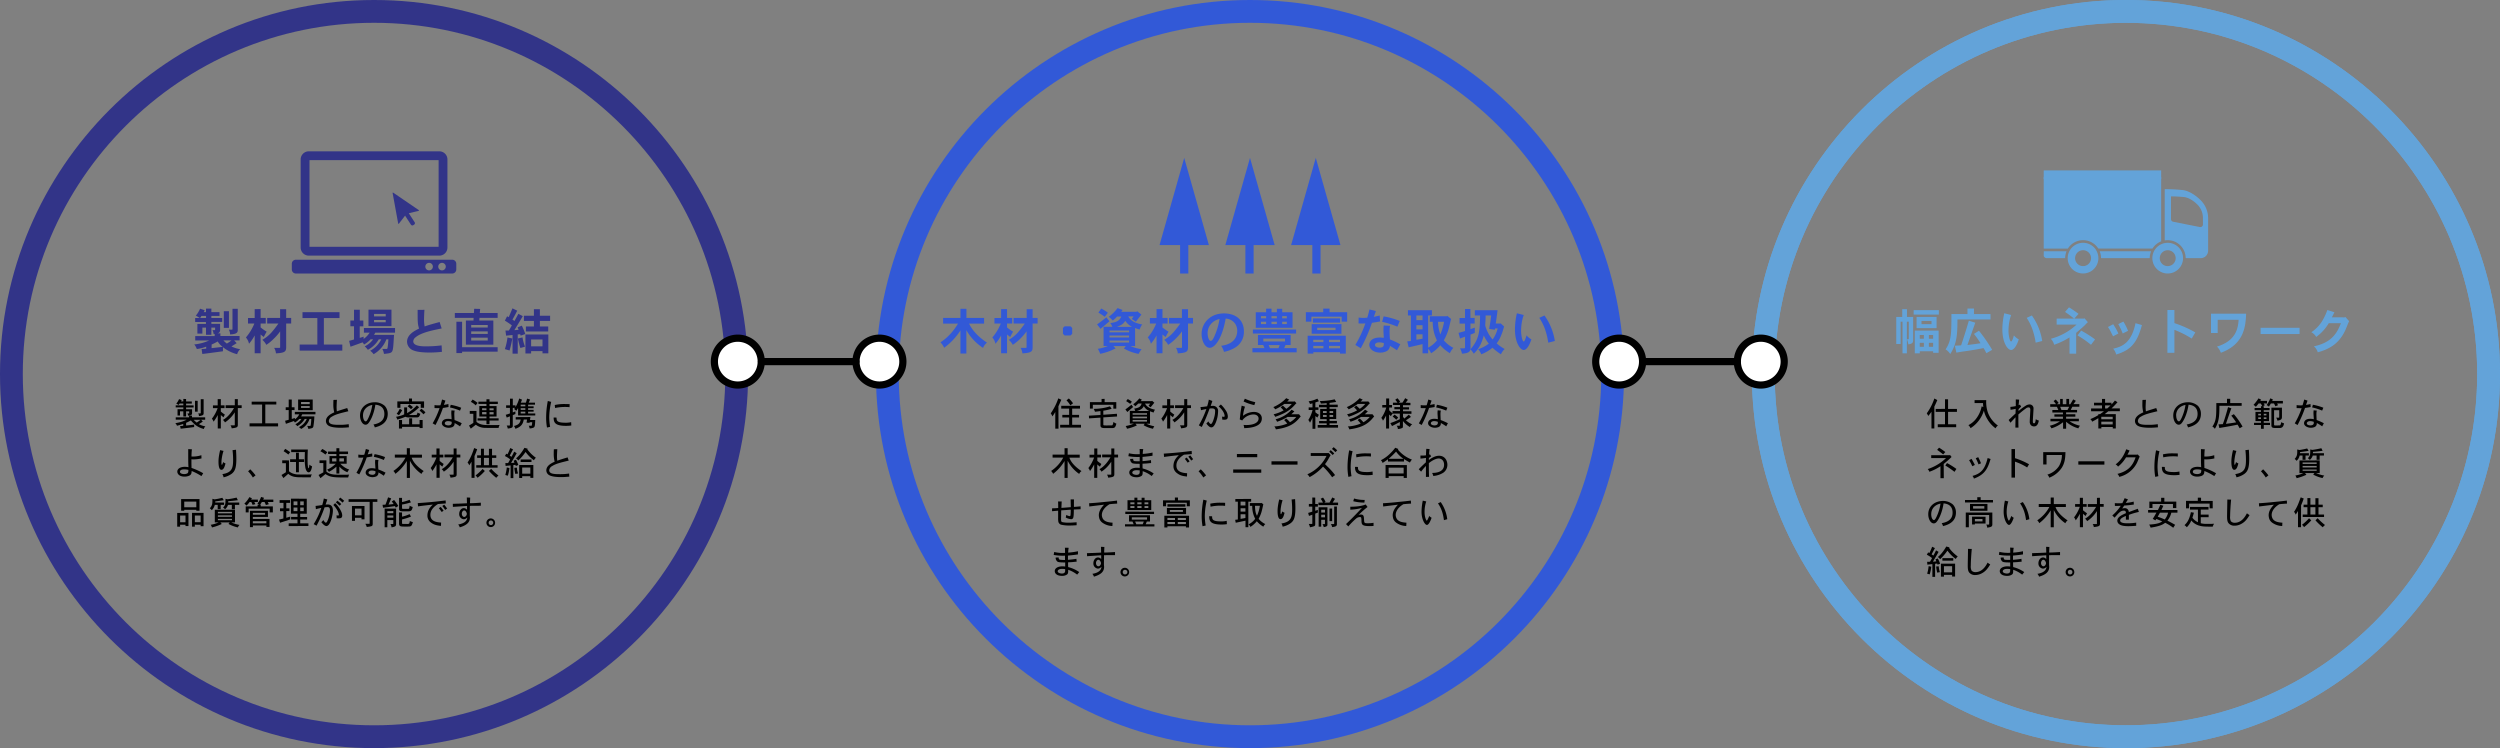 <svg xmlns="http://www.w3.org/2000/svg" viewBox="0 0 1500 448.87"><rect x="0" y="0" width="1500" height="448.87" fill="#808080" stroke="none"/><defs><style>.cls-1{fill:#63a3d9;}.cls-2{fill:#323488;}.cls-3{fill:#3259d7;}.cls-4{fill:#fff;}</style></defs><g id="レイヤー_2" data-name="レイヤー 2"><g id="レイヤー_1-2" data-name="レイヤー 1"><path class="cls-1" d="M1275.57,448.87c-123.75,0-224.43-100.68-224.43-224.44S1151.82,0,1275.57,0,1500,100.68,1500,224.43,1399.32,448.87,1275.57,448.87Zm0-435.19c-116.21,0-210.75,94.55-210.75,210.75s94.54,210.75,210.75,210.75,210.75-94.54,210.75-210.75S1391.77,13.68,1275.57,13.68Z"/><path class="cls-2" d="M224.43,448.87C100.68,448.87,0,348.19,0,224.43S100.68,0,224.43,0,448.86,100.68,448.86,224.43,348.18,448.87,224.43,448.87Zm0-435.19c-116.2,0-210.75,94.55-210.75,210.75s94.55,210.75,210.75,210.75,210.75-94.54,210.75-210.75S340.64,13.68,224.43,13.68Z"/><path class="cls-3" d="M750,448.87c-123.75,0-224.43-100.68-224.43-224.44S626.25,0,750,0,974.43,100.68,974.43,224.43,873.75,448.87,750,448.87Zm0-435.19c-116.21,0-210.75,94.55-210.75,210.75S633.79,435.18,750,435.18s210.75-94.54,210.75-210.75S866.21,13.68,750,13.68Z"/><path class="cls-1" d="M1275.57,448.87c-123.75,0-224.43-100.68-224.43-224.44S1151.82,0,1275.57,0,1500,100.68,1500,224.43,1399.32,448.87,1275.57,448.87Zm0-435.19c-116.21,0-210.75,94.55-210.75,210.75s94.54,210.75,210.75,210.75,210.75-94.54,210.75-210.75S1391.77,13.68,1275.57,13.68Z"/><circle class="cls-4" cx="442.69" cy="216.97" r="14.05"/><path d="M442.69,233.17A16.21,16.21,0,1,1,458.9,217,16.22,16.22,0,0,1,442.69,233.17Zm0-28.1a11.9,11.9,0,1,0,11.9,11.9A11.91,11.91,0,0,0,442.69,205.07Z"/><circle class="cls-4" cx="527.68" cy="216.97" r="14.05"/><path d="M527.68,233.17a16.21,16.21,0,1,1,16.2-16.2A16.22,16.22,0,0,1,527.68,233.17Zm0-28.1A11.9,11.9,0,1,0,539.57,217,11.92,11.92,0,0,0,527.68,205.07Z"/><line class="cls-4" x1="456.74" y1="216.97" x2="513.35" y2="216.97"/><path d="M513.35,219.12H456.74a2.16,2.16,0,0,1,0-4.31h56.61a2.16,2.16,0,1,1,0,4.31Z"/><circle class="cls-4" cx="971.49" cy="216.97" r="14.05"/><path d="M971.49,233.17A16.21,16.21,0,1,1,987.7,217,16.22,16.22,0,0,1,971.49,233.17Zm0-28.1a11.9,11.9,0,1,0,11.9,11.9A11.91,11.91,0,0,0,971.49,205.07Z"/><circle class="cls-4" cx="1056.48" cy="216.97" r="14.05"/><path d="M1056.48,233.17a16.21,16.21,0,1,1,16.2-16.2A16.22,16.22,0,0,1,1056.48,233.17Zm0-28.1a11.9,11.9,0,1,0,11.89,11.9A11.92,11.92,0,0,0,1056.48,205.07Z"/><line class="cls-4" x1="985.54" y1="216.97" x2="1042.15" y2="216.97"/><path d="M1042.15,219.12H985.54a2.16,2.16,0,0,1,0-4.31h56.61a2.16,2.16,0,1,1,0,4.31Z"/><path class="cls-2" d="M263.59,153.38H185.28a4.88,4.88,0,0,1-4.88-4.87V95.67a4.89,4.89,0,0,1,4.88-4.88h78.31a4.88,4.88,0,0,1,4.87,4.88v52.84A4.87,4.87,0,0,1,263.59,153.38Zm-77.89-5.29h77.47v-52H185.7Z"/><path class="cls-2" d="M251.29,126.09l-15.36-10.5a.23.23,0,0,0-.36.24l3.34,18.29a.24.24,0,0,0,.42.1l3.72-4.83,3.53,5.44a1,1,0,0,0,1.36.29l.58-.38a1,1,0,0,0,.29-1.36l-3.53-5.44,5.93-1.44A.23.23,0,0,0,251.29,126.09Z"/><path class="cls-2" d="M271.34,155.83H177.52a2.43,2.43,0,0,0-2.43,2.43v3.41a2.43,2.43,0,0,0,2.43,2.44h93.82a2.43,2.43,0,0,0,2.43-2.44v-3.41A2.43,2.43,0,0,0,271.34,155.83Zm-13.88,6.4a2.26,2.26,0,1,1,2.26-2.26A2.26,2.26,0,0,1,257.46,162.23Zm7.76,0a2.26,2.26,0,1,1,2.25-2.26A2.26,2.26,0,0,1,265.22,162.23Z"/><path class="cls-2" d="M119.84,190.8a21.39,21.39,0,0,0-2.34-1.42,16.15,16.15,0,0,0,2.54-4.17l2.76.92a10.22,10.22,0,0,1-.54,1.15h1.34v-2.1h3.22v2.1h4.89v2.28h-4.89v1.24h6.49v2.37h-6.49v1.16h5.24v3.76a1.83,1.83,0,0,1-1.74,1.92h1.92v1.6h11.51v2.63h-3.28l1.54,1.63c-.45.3-2.67,1.69-3.14,2a19.27,19.27,0,0,0,5.27,1.66,5.93,5.93,0,0,0-1.84,3,22.07,22.07,0,0,1-8.52-4.23v2.46c-2.81.38-10.24,1.39-12.4,1.62l-.42-3a21.85,21.85,0,0,0,2.75-.2V208a24.36,24.36,0,0,1-5.62,1.42,8.78,8.78,0,0,0-1.54-2.75,29.52,29.52,0,0,0,9-2.4h-8.41v-2.63h11.67v-1.3l-.63.09a7.19,7.19,0,0,0-.68-2.34h1.16c.2,0,.41-.09.41-.36v-1.18h-2.25v4.32H123.6v-4.32h-2.17v3.61h-3v-5.8h5.13v-1.16h-6.46V190.8Zm1-1.24a5.57,5.57,0,0,1-.8,1.24h3.59v-1.24Zm6.1,19.33,6.69-.77a10.23,10.23,0,0,1-3-3.25,31,31,0,0,1-3.64,1.83Zm7.11-4.65a13.62,13.62,0,0,0,2.07,1.9,30.8,30.8,0,0,0,2.78-1.9Zm3.31-17.52v10h-3.08v-10Zm5.3-1.42v12.61c0,1.45-.36,2.57-4.62,2.75a5.73,5.73,0,0,0-.74-2.84h1.78a.38.38,0,0,0,.41-.39V185.3Z"/><path class="cls-2" d="M156.37,185.45v5.32h3.08v3.35h-3.08v2.34A30.51,30.51,0,0,0,160,199c-.56.92-1.12,2-1.72,3.17a20.62,20.62,0,0,1-1.92-1.48v11.25h-3.55V201.25a25.92,25.92,0,0,1-3.41,5,8,8,0,0,0-1.86-3.76,30,30,0,0,0,5.06-8.35h-3.79v-3.35h4v-5.32Zm15.33.08v5.24h3v3.35h-3V208.3c0,2.6-.71,3.4-6.12,3.73a7.94,7.94,0,0,0-1.1-3.32h3.26a.37.37,0,0,0,.35-.41v-9.47a31.24,31.24,0,0,1-4,4.58,26.67,26.67,0,0,1-4.29,3.5,10,10,0,0,0-2.4-3,23.23,23.23,0,0,0,5.39-4.32,60.43,60.43,0,0,0,4.26-5.48h-6.74v-3.35h7.75v-5.24Z"/><path class="cls-2" d="M203.71,187.31v3.52h-9.39v15.9h11.07v3.64h-25.6v-3.64h10.62v-15.9H181.5v-3.52Z"/><path class="cls-2" d="M215.88,185.86v6.48H218v3.44h-2.16v6.95c.74-.2,1.57-.47,2.33-.74v1.37a13.48,13.48,0,0,0,3.62-3.76h-3.44v-2.79h18.68v2.79h-11.9a9.92,9.92,0,0,1-.71,1.33h12c-.44,6.92-.44,7.13-.71,8.61-.45,2.28-1.24,2.37-5.33,2.81a8.48,8.48,0,0,0-1-3h2.31c.74,0,.8,0,1-1.74.12-.71.27-2.52.32-4h-1.18a17.46,17.46,0,0,1-7.67,8.91,8,8,0,0,0-2.07-2.07,15,15,0,0,0,6.66-6.84h-1.48a16.82,16.82,0,0,1-6.54,6.28,12.74,12.74,0,0,0-1.89-2.08,13,13,0,0,0,5-4.2h-1.51a14.91,14.91,0,0,1-3.88,3.08c-.27-.33-.59-.92-.83-1.27-1.21.41-6.3,2.28-7.34,2.6l-.8-3.52c1-.27,2-.5,2.93-.83v-7.93h-2.19v-3.44h2.19v-6.48Zm19-.06v9.89H221.09V185.8Zm-10.45,2.58v1.45h7v-1.45Zm0,3.61v1.36h7V192Z"/><path class="cls-2" d="M254.66,185.89c-.21,3.2-.24,5.54-.24,5.92a24,24,0,0,0,.36,4.06c2.28-.8,2.93-1,9-2.67l1.22,3.88c-5.63,1.12-12.38,2.49-15.72,5.36a3.22,3.22,0,0,0-1.33,2.37c0,3,5.68,3,7.78,3a71.85,71.85,0,0,0,9.24-.59l.18,3.88a66.85,66.85,0,0,1-7.43.42c-2.87,0-7-.18-9.56-1.22a5.72,5.72,0,0,1-3.94-5.24c0-4.41,4.76-6.69,7.19-7.9-.83-3-.83-3.55-.83-11.22Z"/><path class="cls-2" d="M288.08,185.36l-.2,2.45h10.71v2.91H287.7l-.12,1.62H296v14.45H279.53V192.34h4.56l.06-1.62H272.9v-2.91h11.45l.15-2.54Zm-10.83,7.69V208.3h21.34V211H277.25v.83h-3.41v-18.8Zm5.47,1.93v1.54h9.92V195Zm0,3.85v1.54h9.92v-1.54Zm0,3.79v1.68h9.92v-1.68Z"/><path class="cls-2" d="M311.18,197.88l-.63-1.48,2.55-1a40.82,40.82,0,0,1,2.07,5l-2.75,1-.33-.86-1.45.12v11.55h-3.11V201c-1.33.14-2.84.29-3.87.41l-.39-3.11h2.07c.6-1,1.19-2,1.78-3.08a45.81,45.81,0,0,0-4.2-2.84l1.33-2.6,1,.5c.59-1.39,1.48-3.49,2.22-5.27l2.87,1.39c-.77,1.51-1.72,3.38-2.87,5.36l1.21.83c.8-1.45,1.69-3.05,2.34-4.29l2.66,1.39c-1.69,2.9-4.29,7.19-5.06,8.41Zm-3.79,5.21a62.76,62.76,0,0,1-1.66,7.22c-.89-.29-1.84-.53-2.81-.83a35.15,35.15,0,0,0,1.57-7Zm6.09-.65A28.82,28.82,0,0,0,315,208c-1.12.33-1.89.57-2.78.8a56.48,56.48,0,0,1-1.51-5.71Zm10.45-16.91v3.91h6.13v3.11h-6.13v3.32h5v3H315.53v-3h4.82v-3.32h-6v-3.11h6v-3.91ZM329,200.66V212h-3.5v-1.33h-6.83v1.42h-3.41V200.66Zm-10.33,3v4.15h6.83v-4.15Z"/><path class="cls-3" d="M579.86,185.3v5.47h10.59v3.41h-9c2,4.17,5.59,8,10.74,11.4a7.91,7.91,0,0,0-2.37,3.16,31.23,31.23,0,0,1-10-10.62v14h-3.55V198.26a38.67,38.67,0,0,1-9.77,10.39,11.94,11.94,0,0,0-2.22-3.25,30.54,30.54,0,0,0,6.12-5.24,36.84,36.84,0,0,0,4.41-6h-8.94v-3.41h10.4V185.3Z"/><path class="cls-3" d="M604.22,185.45v5.32h3.08v3.35h-3.08v2.34a30.16,30.16,0,0,0,3.64,2.54c-.56.92-1.12,2-1.71,3.17a22.12,22.12,0,0,1-1.93-1.48v11.25h-3.55V201.25a25.84,25.84,0,0,1-3.4,5,8,8,0,0,0-1.87-3.76,29.52,29.52,0,0,0,5.06-8.35h-3.79v-3.35h4v-5.32Zm15.34.08v5.24h3v3.35h-3V208.3c0,2.6-.71,3.4-6.13,3.73a7.8,7.8,0,0,0-1.1-3.32h3.26a.37.37,0,0,0,.36-.41v-9.47a32.51,32.51,0,0,1-4,4.58,27.11,27.11,0,0,1-4.29,3.5,10.12,10.12,0,0,0-2.4-3,23.45,23.45,0,0,0,5.39-4.32,64.55,64.55,0,0,0,4.26-5.48h-6.75v-3.35H616v-5.24Z"/><path class="cls-3" d="M642.32,195.78l1,1v3.5l-1,1h-3.55l-1-1v-3.5l1-1Z"/><path class="cls-3" d="M658.25,194.65c1.81-1.3,3.88-2.87,5.57-4.26.68.86,1.24,1.6,1.89,2.37l-5.38,4.53ZM673.56,186l-.83,1.09h9.15l.41-.35,2.55,2-3.35,4.29c-.8-.56-1.54-1.12-2.45-1.68.65-.86.91-1.19,1.12-1.51h-3.23c2,3.34,5,4.17,8.38,4.85a9.72,9.72,0,0,0-1.51,3,14.64,14.64,0,0,1-2.75-.89v10.84h-2.78a26.16,26.16,0,0,0,6.66,1.89,21.57,21.57,0,0,0-1.78,2.81,27.7,27.7,0,0,1-8.82-3.25l1.15-1.45h-7.4l1.27,1.45c-1.15.47-1.77.8-2.33,1.06a34.92,34.92,0,0,1-6.9,2.13,20.29,20.29,0,0,0-1.42-3,22.93,22.93,0,0,0,6-1.68h-2.55V196.1h5.27a9.21,9.21,0,0,0-1.24-2.25c3.4-.47,5.33-1.12,6.63-3.93h-2.55a18.6,18.6,0,0,1-2.6,2.42,15,15,0,0,0-2.43-2.25,24.61,24.61,0,0,0,5.3-5.24Zm-12.85-.89a22.51,22.51,0,0,1,4,2.52l-1.87,2.48a25.41,25.41,0,0,0-3.79-2.51Zm5,13.23v1.07h11.73v-1.07Zm0,3v1.13h11.73v-1.13Zm0,3v1.16h11.73v-1.16Zm13.47-8.23a10.41,10.41,0,0,1-4-3.64c-1.13,1.81-2.25,2.58-5,3.64Z"/><path class="cls-3" d="M697.48,185.45v5.32h3.08v3.35h-3.08v2.34a29.39,29.39,0,0,0,3.64,2.54c-.56.92-1.12,2-1.72,3.17a20.62,20.62,0,0,1-1.92-1.48v11.25h-3.55V201.25a25.92,25.92,0,0,1-3.41,5,8,8,0,0,0-1.86-3.76,30,30,0,0,0,5.06-8.35h-3.79v-3.35h4v-5.32Zm15.33.08v5.24h3v3.35h-3V208.3c0,2.6-.71,3.4-6.12,3.73a7.94,7.94,0,0,0-1.1-3.32h3.26a.37.37,0,0,0,.35-.41v-9.47a32,32,0,0,1-4,4.58,27.12,27.12,0,0,1-4.3,3.5,10.08,10.08,0,0,0-2.39-3,23.45,23.45,0,0,0,5.38-4.32,61.75,61.75,0,0,0,4.27-5.48h-6.75v-3.35h7.75v-5.24Z"/><path class="cls-3" d="M732.71,207.47c8-1,9.62-5.74,9.62-8.85a7.14,7.14,0,0,0-6.93-7.46c-2.16,12.23-6.57,17.52-9.5,17.52-3.19,0-4.94-4.64-4.94-8.26,0-6.63,5.21-12.37,13.38-12.37,7.78,0,12,4.5,12,10.72a10.9,10.9,0,0,1-5.36,9.85,20.25,20.25,0,0,1-6.6,2.49A11.18,11.18,0,0,0,732.71,207.47ZM725.9,195.3a8.81,8.81,0,0,0-1.33,4.71c0,1.84.71,4.5,1.84,4.5.91,0,1.53-1.33,1.74-1.69a41.19,41.19,0,0,0,3.58-11.42A9.14,9.14,0,0,0,725.9,195.3Z"/><path class="cls-3" d="M774.39,201v6h-3.08c-.2.5-.47,1.24-.79,1.86H778v2.55H751.45v-2.55h7.22c-.23-.62-.5-1.24-.76-1.86h-3.14v-6Zm3.26-3.26v2.4H751.72v-2.4Zm-14.74-12.55v2.16h3.22V185.3h3.2v2.07h6.19v9.33H753.46v-9.33h6.22v-2.16Zm-6.31,4.47V191h3.08v-1.3Zm0,3.37v1.4h3.08v-1.4ZM758,203.18v1.71h13v-1.71Zm3.2,3.88c.3.68.56,1.24.8,1.86h5.12c.27-.62.47-1.24.68-1.86Zm1.69-17.38V191h3.22v-1.3Zm0,3.37v1.4h3.22v-1.4Zm6.42-3.37V191h2.78v-1.3Zm0,3.37v1.4h2.78v-1.4Z"/><path class="cls-3" d="M797.75,185.15v2.16h10.54V193H805v-3H786.86v3h-3.34v-5.68h10.42v-2.16Zm9.74,16.31v10.72H804v-.86H788v.86h-3.41V201.46Zm-2.63-7v5.78H787V194.5Zm-17.14-3.4h16.34v2.52H787.72Zm.24,12.82v1.39h6.09v-1.39Zm0,3.64V209h6.09v-1.45Zm2.36-10.89v1.42h11v-1.42Zm7.08,7.25v1.39H804v-1.39Zm0,3.64V209H804v-1.45Z"/><path class="cls-3" d="M825.52,186.63c-.38,1.1-.83,2.43-1.21,3.46,1.18-.23,2.34-.5,3.52-.77l.21,3.56c-1.63.32-3.35.59-4.88.8a95.4,95.4,0,0,1-6.7,15.27l-3.25-2a68.22,68.22,0,0,0,6-12.91,13.29,13.29,0,0,1-1.6.09q-1.15,0-2.49-.09l.06-3.52a17.66,17.66,0,0,0,2.84.21c.83,0,1.66-.06,2.34-.12.51-1.51.89-3.14,1.33-4.95Zm8.53,8.85a15.74,15.74,0,0,0-.3,3.17c0,1.24.06,3.31.21,5a49,49,0,0,1,6.22,2.93l-2,3.61c-1.3-.94-3.08-2-4.23-2.72a3.76,3.76,0,0,1-2.16,3.32,8.43,8.43,0,0,1-3.7.77c-3.55,0-6.51-1.9-6.51-4.71,0-.92.59-4.32,6.3-4.32a17.85,17.85,0,0,1,2.4.17c0-.62-.21-3.49-.21-4.08,0-.86,0-1.9.15-3.32Zm-6.31,13.09c2.55,0,2.55-1.28,2.58-2.7a9.31,9.31,0,0,0-2.81-.44c-1.72,0-2.52.77-2.52,1.48C825,208.21,826.62,208.57,827.74,208.57ZM838.43,196a53,53,0,0,0-9.15-2.9l.89-3.28a48.19,48.19,0,0,1,9.68,2.75Z"/><path class="cls-3" d="M870.64,191.37c-.21.83-1.06,4.5-1.24,5.24a30,30,0,0,1-3.11,7.57,17.74,17.74,0,0,0,5.74,4.53,11.51,11.51,0,0,0-2.1,3.2,22.39,22.39,0,0,1-5.74-4.77,22.26,22.26,0,0,1-5.57,4.83,8.89,8.89,0,0,0-1.74-2.72V212h-3.35v-5.54c-1.33.33-7.16,1.69-8.35,1.93l-.83-3.58,2.19-.21V189.29h-1.77v-3.16h14.39v3.16h-2.28v19.36a18.11,18.11,0,0,0,5.29-4.41,24.64,24.64,0,0,1-2.54-11.16h-1.75v-3.34H868l.32-.24Zm-20.81-2.08v2.79h3.7v-2.79Zm0,5.81v2.54h3.7V195.1Zm0,5.5v3.26c1.21-.21,2.52-.39,3.7-.65V200.6Zm13-7.52a21.69,21.69,0,0,0,1.39,7.52,33.09,33.09,0,0,0,2.22-7.52Z"/><path class="cls-3" d="M882.28,190.77h2.51v3.35h-2.51v3.34c.86-.29,1.72-.56,2.6-.88l0,3.16c-.77.33-1.71.68-2.57,1v8.29c0,2.72-2.78,3-5.12,3.17A10.58,10.58,0,0,0,876,209h2.43a.52.52,0,0,0,.59-.56V202l-3,1.1-.89-3.38c1.37-.35,2.64-.68,3.88-1.12v-4.44h-3.28v-3.35h3.28v-5.41h3.23Zm2.63-4.64h13.62c-.33,2.81-.68,5.53-1.07,8h2.64l.29-.12,2.05,1.87a39.17,39.17,0,0,1-2,5.95A18,18,0,0,1,898,206a23.48,23.48,0,0,0,4.82,3.4,9.46,9.46,0,0,0-2.25,3.17,37.64,37.64,0,0,1-5.09-3.93,23.15,23.15,0,0,1-6.72,3.93,11.85,11.85,0,0,0-1.83-3.05,20.66,20.66,0,0,0,6.36-3.34,18.73,18.73,0,0,1-3-4.95c-1.48,5.45-3.17,8.15-6,11a19.83,19.83,0,0,0-2-2.64c4.56-5.44,5.74-9.38,5.74-20.3h-3.14Zm12.11,11-.15.71-3.37-.47c.44-2.55.92-5.33,1.21-8.08h-3.34c0,2.36-.15,4.29-.24,5.95A19.18,19.18,0,0,0,893,200a17.62,17.62,0,0,0,2.58,3.67,18,18,0,0,0,3-6.63Z"/><path class="cls-3" d="M914.25,189a24.27,24.27,0,0,0-1,3.58,31.5,31.5,0,0,0-.6,5.83c0,2.9.8,6.48,1.54,6.48s1.48-2.84,1.72-3.67a9.81,9.81,0,0,0,2.93,2.4c-2.07,6.31-4.23,6.37-4.59,6.37-2.07,0-5.27-4.33-5.27-12.32a43.06,43.06,0,0,1,1.16-9.71Zm12.43.29a35.44,35.44,0,0,1,6.22,15.31l-3.94,1a42.75,42.75,0,0,0-1.86-7.78,30.74,30.74,0,0,0-3.52-7.11Z"/><path class="cls-1" d="M1144.18,185.53v4.62h3.7v14.18c0,1.16-.45,1.93-2.87,2.31a16.11,16.11,0,0,0-.83-3.08c1,0,1.09,0,1.09-.41V193h-1.15V212h-2.61V193h-1.12v13.41h-2.64V190.15h3.59v-4.62Zm19.12.54v2.69h-15.1v-2.69Zm-.12,12.31v13.29h-3.31v-.91h-8V212h-3V198.38Zm-1.24-8.23v6.72h-12v-6.72ZM1151.85,201v2.25h2.48V201Zm0,4.7v2.37h2.48v-2.37Zm1.06-13.14v1.9h6v-1.9Zm4.41,8.44v2.25h2.55V201Zm0,4.7v2.37h2.55v-2.37Z"/><path class="cls-1" d="M1184.38,185.12v3.32h9.92v3.22h-19.84c0,9-.32,14.57-4.32,20.75a9,9,0,0,0-2.78-2.78c3.49-5.3,3.49-9.47,3.49-21.19h9.62v-3.32Zm.8,8.5c-.68,1.89-4,11.27-4.71,13.38,2.43-.3,5.21-.63,7.85-1.07-1-1.63-2.46-3.7-3.94-5.59l3-1.9a95.13,95.13,0,0,1,7.91,11.46l-3.44,2c-.53-1-1.09-2.07-1.72-3.05-4.91,1-9.82,1.75-11.92,2-1.1.15-2.14.33-4.39.74l-.91-4.17c1.15-.06,2.54-.12,3.76-.21,1.51-4.38,4.08-12.79,4.64-14.8Z"/><path class="cls-1" d="M1206.68,189a24.68,24.68,0,0,0-1,3.58,31.49,31.49,0,0,0-.59,5.83c0,2.9.8,6.48,1.54,6.48s1.48-2.84,1.71-3.67a9.81,9.81,0,0,0,2.93,2.4c-2.07,6.31-4.23,6.37-4.58,6.37-2.08,0-5.27-4.33-5.27-12.32a43.73,43.73,0,0,1,1.15-9.71Zm12.43.29a35.44,35.44,0,0,1,6.22,15.31l-3.94,1a42.54,42.54,0,0,0-1.87-7.78,30.31,30.31,0,0,0-3.52-7.11Z"/><path class="cls-1" d="M1244.6,191.16h5.71l.42-.18,2,2.34a20.91,20.91,0,0,0-1.89,1.87c-1.43,1.39-3.41,3-5.13,4.52v12.47h-4v-9.74a43.5,43.5,0,0,1-9.21,4.41,8.4,8.4,0,0,0-2-3.58,36.27,36.27,0,0,0,15.42-8.5h-11.93v-3.61h10.42a60.3,60.3,0,0,0-5.38-4l2.36-2.75a56.64,56.64,0,0,1,5.72,3.91Zm10,15.72a62.05,62.05,0,0,0-8.08-5.63l2.16-2.9a63.12,63.12,0,0,1,8.35,5.3Z"/><path class="cls-1" d="M1267.9,194.53a37.35,37.35,0,0,1,3.14,5.57l-3.2,1.69c-2-3.94-2.22-4.41-3.08-5.57Zm17.26.51c-2.84,10.51-6.54,15-15.45,17.67a8.44,8.44,0,0,0-1.81-3.49c5.06-1.19,10.86-3.08,13.41-15.31Zm-11.13-2.1a35.37,35.37,0,0,1,2.81,5.56l-3.23,1.6a37.17,37.17,0,0,0-2.66-5.65Z"/><path class="cls-1" d="M1304.64,186v7.87a67.15,67.15,0,0,1,12.55,5.57l-2.16,3.7a58.46,58.46,0,0,0-10.39-5.24v13.79h-4.2V186Z"/><path class="cls-1" d="M1330.6,191.87v7.93h-4V188.2h21.08c-.33,7-.83,18.23-15.19,23.47a9,9,0,0,0-2.31-3.7c11.31-3.55,12.58-10.56,13-16.1Z"/><path class="cls-1" d="M1379.75,196.67v3.75h-23.39v-3.75Z"/><path class="cls-1" d="M1406.75,190.42l.47-.24,2.25,2.52c-.41.83-1.92,4.62-2.25,5.39-3.79,8.08-9.38,11.3-16.55,13.29a7.48,7.48,0,0,0-2.34-3.58c11.17-2.37,14-8.38,16.23-13.86h-7.31a27.34,27.34,0,0,1-7.55,8.23,6.69,6.69,0,0,0-2.9-2.81c3.37-2.4,6.72-5.36,9.62-13.35l4.23,1.33c-.47,1-1,2-1.51,3.08Z"/><polygon class="cls-3" points="725.33 147.04 710.53 94.73 695.72 147.04 708.06 147.04 708.06 164.11 712.99 164.11 712.99 147.04 725.33 147.04"/><polygon class="cls-3" points="764.8 147.04 750 94.73 735.2 147.04 747.24 147.04 747.24 164.11 752.17 164.11 752.17 147.04 764.8 147.04"/><polygon class="cls-3" points="804.28 147.04 789.47 94.73 774.67 147.04 787.4 147.04 787.4 164.11 792.33 164.11 792.33 147.04 804.28 147.04"/><g id="g"><path id="s" class="cls-1" d="M1249.84,144.11a10.79,10.79,0,0,1,9.13,5h32.53a10.76,10.76,0,0,1,5.2-4.3V102.23h-70.47v46.92h14.49A10.76,10.76,0,0,1,1249.84,144.11Z"/><path id="s-2" data-name="s" class="cls-1" d="M1226.23,153.22a1.63,1.63,0,0,0,.54,1.19,2,2,0,0,0,1.33.48h11a10.71,10.71,0,0,1,.82-4.13h-13.65Z"/><path id="s-3" data-name="s" class="cls-1" d="M1260.62,154.89h29.22a10.71,10.71,0,0,1,.82-4.13H1259.8A10.71,10.71,0,0,1,1260.62,154.89Z"/><path id="s-4" data-name="s" class="cls-1" d="M1320.43,120.16c-3-3-6.87-5.54-10.6-6.1a108,108,0,0,0-11-.59v30.79a10.55,10.55,0,0,1,1.79-.15,10.78,10.78,0,0,1,10.78,10.78h9a4.46,4.46,0,0,0,4.47-4.46V131A15.23,15.23,0,0,0,1320.43,120.16Zm1.34,14.5a1.57,1.57,0,0,1-1.9,1.56l-16-3.18a1.58,1.58,0,0,1-.91-.55,1.57,1.57,0,0,1-.36-1V117.83a78.12,78.12,0,0,1,8.07.44c2.74.41,5.6,2.29,7.78,4.48a11.14,11.14,0,0,1,3.29,7.93Z"/><path id="s-5" data-name="s" class="cls-1" d="M1257.48,149.75c-.14-.21-.29-.41-.44-.6a9.2,9.2,0,0,0-14.4,0c-.16.19-.3.39-.45.6a7.77,7.77,0,0,0-.58,1,9,9,0,0,0-1,4.13,9.21,9.21,0,1,0,18.42,0,9.11,9.11,0,0,0-1-4.13A7.83,7.83,0,0,0,1257.48,149.75Zm-7.64,9.91a4.76,4.76,0,0,1-2.37-8.9,4.71,4.71,0,0,1,4.74,0,4.76,4.76,0,0,1-2.37,8.9Z"/><path id="s-6" data-name="s" class="cls-1" d="M1300.63,145.68a9.4,9.4,0,0,0-3.93.88,9.28,9.28,0,0,0-3.72,3.19,9.21,9.21,0,1,0,7.65-4.07Zm0,14a4.77,4.77,0,1,1,4.77-4.77A4.77,4.77,0,0,1,1300.63,159.66Z"/><rect id="white_stripe" data-name="white stripe" class="cls-1" x="1226.23" y="106.24" width="70.48" height="1.2"/></g><path d="M115.2,249.4v1h7.91v1.42h-2.45l1,1.14-2.29,1.52a11.41,11.41,0,0,0,3.89,1.33,2.35,2.35,0,0,0-.91,1.59c-3.77-.94-5.78-2.8-7.85-5.15a22.28,22.28,0,0,1-2.84,1.44v1.6c1.6-.12,3.29-.29,4.83-.55v1.5c-1.72.24-2.68.37-4.3.55-.61.06-3.55.42-3.79.44l-.33-1.6a17.28,17.28,0,0,0,1.87-.16v-1.1c-2.35.73-2.6.8-3.77,1.08a3.21,3.21,0,0,0-1-1.52c3.43-.69,4.51-.95,6.78-2.11h-6.51v-1.42h8v-1Zm-3.55-10v1.46h3.43v1.3h-3.43v1.07h4.52v1.24h-4.52v1.07h3.59v2.38c0,1.05-.63,1.27-2.43,1.48a2.74,2.74,0,0,0-.37-1.36h.83c.17,0,.25-.06.25-.23v-1h-1.87v3.06H110v-3.06h-2v2.51h-1.48V245.5H110v-1.07h-4.58v-1.24H110v-1.07h-2.25a6.28,6.28,0,0,1-.57.85,13,13,0,0,0-1.42-.79,10.2,10.2,0,0,0,1.67-2.72l1.58.59c-.15.28-.27.53-.41.77H110v-1.46Zm4.54,12.47a14.42,14.42,0,0,0,1.83,1.68c.63-.36,1.72-1.19,2.39-1.68Zm2.42-11.36V247H117v-6.55Zm3.57-1v8.62a1.19,1.19,0,0,1-.59,1,7.11,7.11,0,0,1-2.27.53,2.37,2.37,0,0,0-.43-1.64h1.28c.2,0,.28-.08.28-.27v-8.23Z"/><path d="M132.5,239.46v3.75h2.21v1.66H132.5v2.07a23.41,23.41,0,0,0,2.43,1.83,12.57,12.57,0,0,0-.79,1.6A13.09,13.09,0,0,1,132.5,249v8.07h-1.85V249a24.81,24.81,0,0,1-2.51,4,5.06,5.06,0,0,0-1-1.77,23.36,23.36,0,0,0,3.45-6.35h-2.82v-1.66h2.84v-3.75Zm10.2,0v3.71H145v1.68H142.7v9.9c0,1.46-.23,1.87-3.71,2.25a3.83,3.83,0,0,0-.69-1.8h2.29a.27.27,0,0,0,.28-.29v-7.52a20.46,20.46,0,0,1-5.88,6.06,5.16,5.16,0,0,0-1.24-1.5c3.17-1.68,5.46-5.13,6.64-7.1h-5v-1.68h5.49V239.5Z"/><path d="M165.79,241v1.7h-6.61V254h7.67v1.84H149.73V254h7.53V242.72H151V241Z"/><path d="M175.06,239.72v4.63h1.66v1.7h-1.66v5.33l1.86-.6,0,.83a8.73,8.73,0,0,0,2.64-3H176.9v-1.48h12.37v1.48h-7.93c-.2.4-.44.87-.65,1.21h7.93A44.13,44.13,0,0,1,188,256c-.25.83-.84,1-3,1.35a6.39,6.39,0,0,0-.68-1.78h1.5c.52,0,.58-.06.69-1a32.13,32.13,0,0,0,.26-3.21h-1.06a10.21,10.21,0,0,1-5,6c-.39-.35-.88-.76-1.34-1.1a9.6,9.6,0,0,0,4.7-4.89h-1.24a11.52,11.52,0,0,1-4.44,4.32,6.54,6.54,0,0,0-1.19-1.15,9.27,9.27,0,0,0,3.67-3.17h-1.3a11,11,0,0,1-2.62,2.15,6.85,6.85,0,0,0-.64-.89c-.76.28-4.1,1.44-4.77,1.66l-.49-1.84c.77-.2,1.56-.41,2.17-.59v-5.82h-1.8v-1.7h1.8v-4.63Zm12.57,0v6.39h-8.76v-6.39Zm-7,1.46v1.28h5.2v-1.28Zm0,2.46v1.11h5.2v-1.11Z"/><path d="M202.15,239.89c-.08,1.17-.2,3.54-.2,4.4a22.41,22.41,0,0,0,.16,2.53c1.84-.65,2.29-.79,6.22-2l.67,1.93c-4.8,1.16-7.7,1.85-9.89,3.26a3.24,3.24,0,0,0-1.81,2.48c0,2.17,2.58,2.41,6.31,2.41a32.58,32.58,0,0,0,5.62-.4l.12,1.88c-1.71.16-3.19.27-5,.27-2.29,0-6.15-.19-7.67-1.59a3.33,3.33,0,0,1-1.13-2.37c0-2.66,2.49-4.14,5-5.29a18.55,18.55,0,0,1-.55-5c0-.63,0-1.34.08-2.45Z"/><path d="M224.07,254.69c4.64-.79,6.55-3.06,6.55-6.33,0-3.43-2-5.27-5.4-5.53-1,6.42-3.26,10.14-4.36,11.29a2.1,2.1,0,0,1-1.52.71c-1.92,0-3.32-2.66-3.32-5.49,0-4.69,3.73-8,8.94-8a9,9,0,0,1,5.86,2.15,6.92,6.92,0,0,1,1.82,4.82c0,5.66-4.7,7.38-7.76,8.13A5.84,5.84,0,0,0,224.07,254.69Zm-6.27-5.39c0,2,.77,3.52,1.64,3.52.65,0,1.28-1.4,1.61-2.09a27.94,27.94,0,0,0,2.33-7.78C220.34,243.54,217.8,245.69,217.8,249.3Z"/><path d="M242.5,244.45h1.76v3.41a22.26,22.26,0,0,0,5.86-4.67l1.36,1.18a27.78,27.78,0,0,1-6.14,4.64,41.88,41.88,0,0,0,4.54-.06c.24-.06.47-.59.63-1.44a6.6,6.6,0,0,0,1.7.75c-.63,2-1.05,2.19-2.29,2.19h-4.38a4.7,4.7,0,0,1-2.31-.38,33.53,33.53,0,0,1-4.87,1.68,5.73,5.73,0,0,0-.75-1.68,17.45,17.45,0,0,0,4.89-1.44Zm-1.18,1.68a35.23,35.23,0,0,1-1.92,3l-1.4-.85a15.57,15.57,0,0,0,1.86-3Zm5.88-7v1.7h7.24v3.85h-2v-2.29H240.25v2.27H238.4v-3.83h7v-1.7Zm.08,11.86v3.55h4.46V252h1.85v4.83h-1.85v-.71h-10.5v1h-1.86V252h1.86v2.54h4.24V251Zm-1.62-8.38a14.29,14.29,0,0,1,2.09,1.71l-1.13,1.19c-.55-.54-1.28-1.15-2-1.74Zm7.14,2.6a20.64,20.64,0,0,1,2.47,2.19l-1.15,1.2c-.81-.82-1.65-1.63-2.38-2.24Z"/><path d="M267.24,240.35c-.23.83-.61,1.83-.9,2.6.86-.14,1.83-.33,2.7-.53l.08,1.79c-1.15.24-2.35.42-3.36.56A71.84,71.84,0,0,1,261.29,255l-1.7-1a48.63,48.63,0,0,0,4.14-9.11c-.41,0-.83,0-1.3,0s-1.09,0-1.72-.07l0-1.78a14.35,14.35,0,0,0,2.23.18,8.85,8.85,0,0,0,1.34-.08c.34-1,.66-2.21.95-3.43Zm5.57,6a9.69,9.69,0,0,0-.22,2.28c0,.64.06,2,.14,3.4a32.79,32.79,0,0,1,4.32,1.91L276,255.82a30.89,30.89,0,0,0-3.25-2,2.28,2.28,0,0,1-1.64,2.55,6.07,6.07,0,0,1-1.91.31c-1.94,0-4.09-1.08-4.09-2.74,0-.87.65-2.64,3.65-2.64a9.64,9.64,0,0,1,2.21.25c0-.57-.19-3-.19-3.59a15,15,0,0,1,.09-1.75Zm-3.71,8.87a2.44,2.44,0,0,0,1.36-.35,1.32,1.32,0,0,0,.55-1.22c0-.16,0-.34,0-.56a6.41,6.41,0,0,0-2.19-.41c-1.85,0-1.95,1.14-1.95,1.28C266.85,255,268.25,255.24,269.1,255.24ZM276,246.4a29.85,29.85,0,0,0-6-1.91l.43-1.62a32.7,32.7,0,0,1,6.29,1.78Z"/><path d="M285.89,246.58v6.53c1.89,1.64,4.16,1.92,6.69,1.92h5.54c.57,0,.79,0,1.7-.06a3.46,3.46,0,0,0-.63,1.81c-6.36,0-6.55,0-7.72-.06a9.28,9.28,0,0,1-6-1.89c-.69.55-2.15,1.72-3,2.37l-1.07-1.88c.71-.39,1.36-.79,2.59-1.58V248.3h-2.13v-1.72Zm-2.35-6.84a17.06,17.06,0,0,1,3,2l-1.12,1.48a12,12,0,0,0-2.9-2.09Zm10.16-.18V241h5v1.4h-5v1.22h4.24v6.3H293.7V251h5.47v1.32H293.7v2.21h-1.83v-2.21h-5.35V251h5.35v-1.1h-4.28v-6.3h4.28v-1.22h-4.82V241h4.82v-1.46Zm-4.44,5.4v1.17h2.61V245Zm0,2.29v1.36h2.61v-1.36ZM293.7,245v1.17h2.47V245Zm0,2.29v1.36h2.47v-1.36Z"/><path d="M321,241.61v1.2h-4.14v1h3.31v1.11h-3.31v1h3.31V247h-3.31v1.08h4.3v1.21H310.85v-4.46a16,16,0,0,1-1.09,1.67,8.38,8.38,0,0,0-1.3-1.08l.51-.69h-1.3v2.72l1.56-.61v1.56l-1.56.69v6.43c0,1.12-.85,1.32-3,1.62a6.69,6.69,0,0,0-.65-1.84h1.68c.2,0,.26-.12.26-.33V249.8c-.85.31-1.39.55-1.92.75l-.61-1.68c.87-.24,1.68-.51,2.53-.81v-3.33h-2.29v-1.54H306v-4h1.69v4h1.6v1.08a20.48,20.48,0,0,0,2.23-5.18l1.7.71c-.24.59-.46,1.14-.77,1.81h3.07a22.32,22.32,0,0,0,.73-2.45l1.8.56a20.24,20.24,0,0,1-.85,1.89Zm-2.74,8.6L318,252h3.14c-.14,3.63-.28,4.16-1,4.56a6.69,6.69,0,0,1-2.39.51,4.11,4.11,0,0,0-.51-1.62h1.22c.4,0,.5,0,.58-.14s.13-.33.29-2h-1.54l-.1.42-1.77-.16.33-1.86h-2c-.43,2.61-1.52,4.38-5,5.57a6.23,6.23,0,0,0-.87-1.7c3.26-.73,3.69-2.19,4.05-3.87h-3v-1.44Zm-5.84-7.4v1h2.78v-1Zm0,2.1v1h2.78v-1Zm0,2.09v1.08h2.78V247Z"/><path d="M330.72,241.14a41.75,41.75,0,0,0-1.17,9.25,34.41,34.41,0,0,0,.52,5.7l-1.88.44a34.33,34.33,0,0,1-.51-5.86,53.72,53.72,0,0,1,1-10.09Zm3.21,9.41c0,1.83.1,3.08,5.35,3.08a13.68,13.68,0,0,0,3.41-.34l.1,2a21.11,21.11,0,0,1-3.17.22c-6.59,0-7.44-2-7.44-5Zm7.8-6.24a24.1,24.1,0,0,0-2.73-.13,27.34,27.34,0,0,0-5.95.63l-.2-1.8a26.17,26.17,0,0,1,6.19-.59c.67,0,1.46,0,2.75.08Z"/><path d="M115.14,269.58a37.52,37.52,0,0,0-.24,4.32,15.87,15.87,0,0,0,5.92-.79l.08,1.95a23,23,0,0,1-4.68.58c-.35,0-.8,0-1.36-.06,0,2.54,0,2.8.06,5.18a38.9,38.9,0,0,1,7,3.18l-1.07,1.72A33.72,33.72,0,0,0,115,282.6c-.08,1.42-.23,2.23-1.5,2.84a7.16,7.16,0,0,1-2.84.53c-3.16,0-4.28-1.75-4.28-3,0-1.89,2.11-2.88,4.42-2.88a10.14,10.14,0,0,1,2.29.24c-.14-1.81-.14-3.41-.16-6v-4.87Zm-4.62,14.87a3.69,3.69,0,0,0,2-.51c.43-.35.51-1,.53-2a10,10,0,0,0-2.41-.3c-.67,0-2.66,0-2.66,1.44C108,284.3,110,284.45,110.52,284.45Z"/><path d="M134.11,270.55a23.85,23.85,0,0,0-1,4.26,16.26,16.26,0,0,0-.24,2.72c0,1.2.08,1.34.3,1.34s.53-.95.71-1.62a4.44,4.44,0,0,0,1.42.79c-.5,2-1.11,3.85-2.45,3.85-1.62,0-1.75-3.33-1.75-4.87a21.72,21.72,0,0,1,.13-2.37,39.54,39.54,0,0,1,.85-4.58Zm7.5-.7c.14,2.43.2,3.77.2,5.43,0,5.54-.87,7.48-2.82,9a12.75,12.75,0,0,1-4.84,2.11,5.74,5.74,0,0,0-.73-1.92c5.71-.9,6.44-3.59,6.44-8.44a49.12,49.12,0,0,0-.34-5.94Z"/><path d="M150.16,281.59a33.69,33.69,0,0,1,3.18,3.63l-1.62,1.27a20.11,20.11,0,0,0-2.86-3.71Z"/><path d="M173.39,276.23v6.53a7.91,7.91,0,0,0,3.59,1.69c1.15.26,1.42.26,5.59.26,2.09,0,2.19,0,4.53-.06a5.05,5.05,0,0,0-.65,1.74c-6.73,0-8,0-8.9-.18a7.85,7.85,0,0,1-4.61-1.91c-1,.88-1.92,1.73-2.9,2.54L168.89,285c.79-.5,1.58-.95,2.65-1.66v-5.43h-2.21v-1.71Zm-2.27-6.93c1.15.69,2.19,1.44,3,2L173,272.72a24.75,24.75,0,0,0-2.84-2Zm8.21,2.33v3.95h3.12v1.63h-3.12v6.16h-1.74v-6.16h-3.53v-1.63h3.53v-3.95Zm-4.62-.34v-1.57h10c-.1,1.67-.16,3.41-.16,6,0,.77,0,5.21.63,5.21.29,0,.43-1.69.47-2.17a5.46,5.46,0,0,0,1.6,1.05c-.41,2.11-.89,3.59-2.07,3.59-.55,0-1.42-.48-1.93-2.67a26.46,26.46,0,0,1-.4-5.26c0-1,0-2.27.08-4.23Z"/><path d="M195.84,276.19v6.75c1.4,1.26,3.29,1.89,7.06,1.89h4.87c.46,0,.64,0,1.72-.08a9.65,9.65,0,0,0-.59,1.74c-8.35,0-10.56,0-13.63-2.06-1,.83-2.1,1.76-3,2.47L191.12,285c1-.56,2-1.07,2.88-1.6v-5.56h-2.29v-1.64Zm-2.45-6.81a14.31,14.31,0,0,1,3,2l-1.16,1.36a16.65,16.65,0,0,0-3-2Zm10.22-.45v2h5.21v1.5h-5.21v1.22H208v4.6H204.2a14.91,14.91,0,0,0,2.9,2.37,11.76,11.76,0,0,0,2.45,1.12,4,4,0,0,0-1.07,1.62,12.86,12.86,0,0,1-4.87-3.41v4.16h-1.77V280a21.58,21.58,0,0,1-4.48,3.11,7.27,7.27,0,0,0-1.11-1.3,17.7,17.7,0,0,0,5.17-3.55h-3.73v-4.6h4.15V272.4h-5v-1.5h5v-2ZM199.27,275v1.88h2.57V275Zm4.34,0v1.88h2.74V275Z"/><path d="M221.52,270c-.24.83-.61,1.84-.91,2.61.87-.14,1.84-.34,2.71-.54l.08,1.8c-1.15.24-2.35.41-3.36.55a71,71,0,0,1-4.48,10.24l-1.69-1a49.48,49.48,0,0,0,4.14-9.12c-.42,0-.83.06-1.3.06s-1.09,0-1.72-.08l0-1.77a15.65,15.65,0,0,0,2.23.17,8.93,8.93,0,0,0,1.34-.08c.34-1,.65-2.21.95-3.43Zm5.56,6a10.33,10.33,0,0,0-.21,2.29c0,.63.06,2,.14,3.39a31.29,31.29,0,0,1,4.32,1.92l-1.05,1.85a31,31,0,0,0-3.25-2,2.26,2.26,0,0,1-1.64,2.54,6.09,6.09,0,0,1-1.92.32c-1.93,0-4.08-1.09-4.08-2.74,0-.87.65-2.65,3.65-2.65a9.28,9.28,0,0,1,2.21.26c0-.57-.2-3.06-.2-3.59a15.48,15.48,0,0,1,.1-1.76Zm-3.7,8.88a2.44,2.44,0,0,0,1.36-.36,1.31,1.31,0,0,0,.55-1.22c0-.16,0-.33,0-.55a6.16,6.16,0,0,0-2.19-.42c-1.85,0-2,1.15-2,1.29C221.13,284.55,222.53,284.85,223.38,284.85ZM230.3,276a30,30,0,0,0-6-1.91l.44-1.62a32.55,32.55,0,0,1,6.29,1.77Z"/><path d="M245.94,268.93v3.88h7.24v1.8H247c1.14,3.35,4.3,6.06,7.26,8.05a3.59,3.59,0,0,0-1.36,1.7,21.31,21.31,0,0,1-6.95-7.94v10.34h-1.85V276.6a27.23,27.23,0,0,1-6.87,7.7,5.44,5.44,0,0,0-1.2-1.72,22,22,0,0,0,7.26-8H236.9v-1.8h7.19v-3.88Z"/><path d="M263.75,269.07v3.74H266v1.66h-2.21v2.07a23.57,23.57,0,0,0,2.43,1.84,11.36,11.36,0,0,0-.79,1.6,13.23,13.23,0,0,1-1.64-1.35v8.07H261.9v-8.09a25.36,25.36,0,0,1-2.51,4,5.22,5.22,0,0,0-1-1.78,22.89,22.89,0,0,0,3.46-6.35h-2.82v-1.66h2.84v-3.74Zm10.2,0v3.71h2.25v1.68H274v9.91c0,1.46-.23,1.87-3.71,2.24a3.89,3.89,0,0,0-.69-1.79h2.29a.28.28,0,0,0,.28-.3V277a20.32,20.32,0,0,1-5.88,6,5.17,5.17,0,0,0-1.25-1.5c3.18-1.67,5.47-5.13,6.65-7.1h-5v-1.68h5.49V269.1Z"/><path d="M284.72,286.72h-1.8V277a23.15,23.15,0,0,1-1.38,2.19,4.65,4.65,0,0,0-1-1.66,28.21,28.21,0,0,0,3-6c.21-.57.49-1.26.94-2.7l1.84.71c-.14.31-.61,1.68-.73,2-.2.5-.44,1.09-.89,2.09Zm6.17-4.12a30.35,30.35,0,0,1-4.34,4.06,7.09,7.09,0,0,0-1.22-1.4,28.54,28.54,0,0,0,4.22-3.9Zm-.53-13.36v3.95h3V269.3h1.86v3.89h2.54v1.52h-2.54v4.4h3.33v1.5h-12.8v-1.5h2.82v-4.4h-2.29v-1.52h2.29v-3.95Zm0,5.47v4.4h3v-4.4Zm4.34,6.61a37.1,37.1,0,0,0,4.38,4,11.47,11.47,0,0,0-1.34,1.36,33.52,33.52,0,0,1-4.38-4.16Z"/><path d="M308.17,276.42l1.38-.59A17.62,17.62,0,0,1,311,279l-1.51.59-.26-.69-1.22.16v7.83h-1.64v-7.65c-.95.11-2,.21-3,.33l-.16-1.73h1.66c.41-.72.89-1.56,1.22-2.21a15.58,15.58,0,0,0-3.14-2l.79-1.42.77.38a35.45,35.45,0,0,0,1.64-3.77l1.68.81c-.16.27-1.62,3.06-2,3.75l1.07.73c.57-1,1.08-2,1.6-3.12l1.52.91c-.5,1-2.9,5.05-3.36,5.88a16.48,16.48,0,0,0,2-.2Zm-2.52,4.4a23.93,23.93,0,0,1-.93,4.58c-.49-.1-1-.24-1.54-.41a23,23,0,0,0,.89-4.52Zm4.48-.25a12.3,12.3,0,0,0,.71,3.51c-.48.08-1.11.18-1.64.3a25,25,0,0,1-.61-3.69Zm6.45-11.35-.2.36a21.79,21.79,0,0,0,5.15,5.07,6.79,6.79,0,0,0-1.18,1.52,22.57,22.57,0,0,1-5-5,31.09,31.09,0,0,1-4.38,5.15,5.42,5.42,0,0,0-1.38-1.31,17.24,17.24,0,0,0,2.47-2.48,29.19,29.19,0,0,0,2.6-3.83ZM320,279v7.71h-1.79v-1h-4.9v1.08h-1.81V279Zm-1.1-3.33v1.55h-6.53v-1.55Zm-5.59,4.85v3.67h4.9v-3.67Z"/><path d="M334.39,269.5c-.08,1.16-.2,3.53-.2,4.4a22.39,22.39,0,0,0,.16,2.52c1.83-.65,2.29-.78,6.21-2l.67,1.94c-4.79,1.16-7.69,1.85-9.88,3.25a3.23,3.23,0,0,0-1.82,2.49c0,2.17,2.59,2.4,6.32,2.4a32.76,32.76,0,0,0,5.62-.39l.12,1.87c-1.72.16-3.2.28-5,.28-2.29,0-6.16-.2-7.68-1.6a3.31,3.31,0,0,1-1.12-2.37c0-2.66,2.48-4.14,5-5.28a18.6,18.6,0,0,1-.55-5c0-.64,0-1.35.08-2.45Z"/><path d="M113.07,307.73v7.93h-1.78v-.83h-3.23V316h-1.74v-8.24Zm-5,1.57v4.05h3.23V309.3Zm11.64-9.88v7h-1.92v-.55h-7.24v.55h-1.87v-7Zm-9.16,1.52v3.43h7.24v-3.43Zm11.58,6.79v8h-1.75v-.91H116.9V316h-1.68v-8.28Zm-5.22,1.59v4h3.47v-4Z"/><path d="M129.14,301.53h5.32v1.4h-2.05v2.55h-1.79v-2.55h-1.76a6,6,0,0,1-1.82,3.18,4.77,4.77,0,0,0-1.16-1.13c1.58-1.79,1.58-2.74,1.56-5.7l1.32.34a42,42,0,0,0,4.62-.95l.89,1.44c-1.72.3-3.56.55-5.13.75ZM141,305.85v7.6h-2.21a19.66,19.66,0,0,0,4.94,1.5,4,4,0,0,0-1,1.5,19.86,19.86,0,0,1-5.64-2.09l.71-.91h-5.59l.87.95a31.09,31.09,0,0,1-5.9,2.07,5.22,5.22,0,0,0-.77-1.6,18.76,18.76,0,0,0,4.74-1.42h-2.27v-7.6Zm-10.26,1.25V308h8.45v-.86Zm0,2.09v.88h8.45v-.88Zm0,2.13v.79h8.45v-.79Zm6.2-9.79h6.61v1.4h-2.59v2.57H139.1v-2.57h-2.31a5.48,5.48,0,0,1-1.76,2.61,6.13,6.13,0,0,0-1.18-1c1.46-1.5,1.46-2.27,1.44-5.27l1.24.28a49.24,49.24,0,0,0,5.41-1l.77,1.56c-2,.28-4.12.49-5.8.61Z"/><path d="M151.14,298.93l-.47.83h4.06v1.44H152.6c.18.37.38.75.63,1.3l-1.69.41a9.91,9.91,0,0,0-.77-1.71h-1a13.47,13.47,0,0,1-1.89,2.17,7.93,7.93,0,0,0-1.27-1.19,15.57,15.57,0,0,0,3-3.9Zm7.28-.24-.51,1.07H164v1.44h-3.35c.22.41.43.84.63,1.32l-1.77.51a9,9,0,0,0-.79-1.83h-1.6c-.34.53-.61,1-1.07,1.65h.38v1h7.28v3.59h-1.92v-2.23H149.19v2.23h-1.76v-3.59h7.12v-1.05h1c-.41-.23-.69-.41-1.1-.63a14.18,14.18,0,0,0,2.19-4Zm2.35,7.77v3.69h-9.06v1.23h10v4.79h-1.86v-.91h-8.11v1h-1.77v-9.77Zm-9.06,1.25v1.14h7.34v-1.14Zm0,5V314h8.11v-1.3Z"/><path d="M174.06,300.07v1.66h-2.29V305h1.89v1.66h-1.89v4c.61-.18,1.61-.46,2.36-.69l0,1.67-3,1c-1,.3-1.91.59-3.09,1l-.63-1.9c.77-.2,1.75-.43,2.62-.63v-4.4H168V305h2.09v-3.27h-2.33v-1.66Zm10-.83v9h-3.93v1.95h4.14v1.52h-4.14V314h4.93v1.62H173.21V314h5.28v-2.33h-3.84v-1.52h3.84v-1.95h-3.92v-9Zm-7.93,1.58v2.31h2.32v-2.31Zm0,3.71v2.15h2.32v-2.15Zm4-3.71v2.31h2.11v-2.31Zm0,3.71v2.15h2.11v-2.15Z"/><path d="M196.4,299.68c-.32.9-.75,2.25-1.05,3.07.53-.05,1-.07,1.28-.07,2.08,0,3.12,1.34,3.12,3.7,0,2.16-1.34,9.26-3.95,9.26-.9,0-2.26-1.34-3-2.37A5.49,5.49,0,0,0,194,312c.65,1.16,1.16,1.6,1.5,1.6.53,0,.89-.83,1-1.15a16.2,16.2,0,0,0,1.48-6.07c0-1.68-.39-2.12-1.57-2.12-.4,0-.91.06-1.66.14a71.07,71.07,0,0,1-4.82,11l-1.73-.91a44.62,44.62,0,0,0,4.58-9.74,23.52,23.52,0,0,0-3.24.79l-.2-2c1-.09,1.94-.19,4-.53a32,32,0,0,0,.95-3.89Zm4.67,2.23a15.84,15.84,0,0,1,3.61,4.91,5.91,5.91,0,0,1,.65,2.47c0,1.57-1,1.71-2.3,1.71a6.67,6.67,0,0,1-1.07-.08,9.69,9.69,0,0,0-.06-1.73,8.23,8.23,0,0,0,1,.11c.21,0,.41-.05.41-.45a5.89,5.89,0,0,0-.67-2.19A14.52,14.52,0,0,0,200,303Zm1.34-1.48a26.54,26.54,0,0,1,2.35,2l-1,1c-.73-.71-1.49-1.44-2.24-2Zm1.72-1.88a22.25,22.25,0,0,1,2.37,1.94l-1,1.08a22.61,22.61,0,0,0-2.25-2Z"/><path d="M226.41,299.52v1.62h-2.78v13.2c-.1,1.28-.18,1.44-3.59,1.85a4.89,4.89,0,0,0-.85-1.89h2.33c.22,0,.28-.14.28-.34V301.14H209.15v-1.62Zm-7.71,4.08v8h-1.8v-.92H213v1.85h-1.82V303.6ZM213,305.18v4h3.92v-4Z"/><path d="M229.52,302.87l1.75-.08c.6-1.52,1.07-2.78,1.56-4.4l1.88.64-1.6,3.72c.83-.07,2.31-.23,3.08-.33-.36-.51-.69-1-1.13-1.5l1.38-.95a30.71,30.71,0,0,1,2.53,3.61l-1.52,1c-.16-.36-.36-.69-.49-.93-2.88.46-4.46.69-7.13,1Zm8.15,2.27v9.14c0,1.34-.34,1.73-2.73,2.13a6.22,6.22,0,0,0-.67-2h1.4c.2,0,.32-.09.32-.29v-2.07H232.4v4.32h-1.62V305.14Zm-5.27,1.52v1.26H236v-1.26Zm0,2.63v1.32H236v-1.32Zm8.82-10.58v2.53a26.81,26.81,0,0,0,4.5-1.35l.84,1.52a33.35,33.35,0,0,1-5.34,1.31v2.13c0,.33.12.47.89.47.35,0,2.48,0,2.74,0,.55,0,.73-.12.94-1.93a5.44,5.44,0,0,0,1.84.79c-.49,2.62-1.38,2.62-3.16,2.62h-1.93c-2.11,0-3.1,0-3.1-1.5v-6.57Zm0,8.76V310a21.48,21.48,0,0,0,4.55-1.53l.81,1.5a36.52,36.52,0,0,1-5.36,1.69v2.13c0,.48.1.58.85.58h1.79a3.62,3.62,0,0,0,1.52-.14c.32-.22.43-1.05.53-1.64a5.59,5.59,0,0,0,1.8.63c-.65,2.59-1.15,2.72-3.08,2.72h-2.21c-2.13,0-3-.15-3-1.91v-6.59Z"/><path d="M267.49,302.06c-1.43.12-3.08.22-4.7.36-2.6,1.6-4.56,3.73-4.56,6.47,0,2.51,1.42,4.42,6.43,4.64l-.08,2c-2.9-.3-4.36-.77-6-2a5,5,0,0,1-2.13-4.15c0-2.72,1.16-4.71,3.27-6.62-3.1.33-4.83.51-8.9,1.06l-.17-1.95c8.26-.54,11.64-1,16.73-1.6Zm-3.08,2.08a22.63,22.63,0,0,1,1.75,2.32l-1.16.73c-.55-.81-1.2-1.67-1.68-2.27Zm2.13-1.33c.47.58,1.36,1.76,1.75,2.29l-1.18.85a19.21,19.21,0,0,0-1.74-2.35Z"/><path d="M282.11,298.57c0,.65-.12,2.47-.12,3.36,1.92,0,5.29-.22,6.51-.32l0,1.85c-.53,0-4.71,0-6.59.06,0,.87-.05,4.64-.05,5.39s.09,1.26.09,1.64c0,3.35-2.76,4.83-6.09,5.86a4.7,4.7,0,0,0-.95-1.72c1.26-.22,5.25-.91,5.47-4.22a3,3,0,0,1-2.1,1.1,3.05,3.05,0,0,1-2.76-3.19c0-1.94,1.23-3.51,2.76-3.51a2.51,2.51,0,0,1,1.94,1c0-.73,0-1.73,0-2.31-1.09.08-6.91.46-8.49.58l-.05-1.84c1.73-.06,2.72-.1,3.74-.12l4.76-.22-.1-3.47Zm-3.61,7.7c-.81,0-1.4,1-1.4,1.89,0,1.56.95,2,1.44,2,.93,0,1.56-1.1,1.56-1.93C280.1,308.08,279.65,306.27,278.5,306.27Z"/><path d="M294.55,316.25a2.6,2.6,0,1,1,2.51-2.58A2.55,2.55,0,0,1,294.55,316.25Zm0-1.2a1.36,1.36,0,0,0,1.38-1.38,1.38,1.38,0,0,0-1.34-1.39,1.32,1.32,0,0,0-1.4,1.39A1.36,1.36,0,0,0,294.51,315.05Z"/><path d="M635.1,257.2h-1.93v-10a25,25,0,0,1-1.73,2.63,6.61,6.61,0,0,0-1-1.82,34.81,34.81,0,0,0,4.54-9l1.81.84c-.33.81-1,2.27-1.74,3.93ZM648,243.47v1.69h-4.7v3.75h4.13v1.56h-4.13v4.4h5.29v1.68H636.09v-1.68h5.39v-4.4h-4.09v-1.56h4.09v-3.75h-4.74v-1.69Zm-6.69-4.4a18.65,18.65,0,0,1,2.51,2.9l-1.62,1.24a14,14,0,0,0-2.31-3Z"/><path d="M662,248.85l8.16-.59.08,1.64-8.24.53v4.18c0,.36.08.52.33.59a19.16,19.16,0,0,0,2.17.06c2.59,0,2.84,0,3-.19a5.23,5.23,0,0,0,.55-1.9,7.29,7.29,0,0,0,1.78,1c-.63,2.58-1.26,2.68-2.82,2.68H663.6c-2,0-3.32,0-3.32-1.64v-4.63l-6.86.45-.08-1.62,6.94-.43v-2.33c-1.06.12-2.29.3-3.31.4a6.2,6.2,0,0,0-.79-1.74,31.56,31.56,0,0,0,9.8-1.52l1,1.48a30.25,30.25,0,0,1-5,1.15Zm.77-9.51v1.95h7v3.91H668v-2.33h-12.3v2.29h-1.75v-3.87h7v-1.95Z"/><path d="M675.24,245.66c1.14-.83,2.58-1.94,3.65-2.83a16.26,16.26,0,0,0,1,1.37c-1,.86-2.4,2.07-3.49,3Zm9.88-5.83-.73.85h6.53l.3-.21,1.38,1.16c-.36.43-1.91,2.37-2.23,2.74-.39-.29-.79-.61-1.26-.9.35-.44.71-.91,1-1.31H687c1.28,2.21,3.19,3,6,3.67a4.82,4.82,0,0,0-.82,1.7,20.2,20.2,0,0,1-2.17-.77v7.48h-2.14a17.68,17.68,0,0,0,4.7,1.5,7.5,7.5,0,0,0-.77,1.52,18.17,18.17,0,0,1-5.64-2.13l.67-.89h-5.55l.85,1a25,25,0,0,1-5.94,2,6.86,6.86,0,0,0-.78-1.64,19.68,19.68,0,0,0,4.89-1.42H677.9v-7.66h3.18a3.46,3.46,0,0,0-.58-1.36c2.59-.39,3.91-1,4.5-3.06h-2a21.84,21.84,0,0,1-1.83,1.66,6.76,6.76,0,0,0-1.27-1.2,17.58,17.58,0,0,0,3.69-3.52Zm-8.48-.41a16.93,16.93,0,0,1,2.48,1.6l-1,1.3a22.81,22.81,0,0,0-2.43-1.64Zm2.94,8.48v.93h8.62v-.93Zm0,2.08v1h8.62v-1Zm0,2v1h8.62v-1Zm9.94-5.39a7.19,7.19,0,0,1-3.23-2.9c-.75,1.42-1.64,2.17-4.11,2.9Z"/><path d="M702.15,239.46v3.75h2.21v1.66h-2.21v2.07a23.41,23.41,0,0,0,2.43,1.83,11.36,11.36,0,0,0-.79,1.6,12.41,12.41,0,0,1-1.64-1.34v8.07h-1.86V249a24.76,24.76,0,0,1-2.5,4,5.08,5.08,0,0,0-1-1.77,23.32,23.32,0,0,0,3.46-6.35h-2.83v-1.66h2.84v-3.75Zm10.2,0v3.71h2.25v1.68h-2.25v9.9c0,1.46-.24,1.87-3.71,2.25a3.93,3.93,0,0,0-.69-1.8h2.29a.27.27,0,0,0,.28-.29v-7.52a20.58,20.58,0,0,1-5.88,6.06,5.2,5.2,0,0,0-1.25-1.5c3.18-1.68,5.47-5.13,6.65-7.1h-5v-1.68h5.49V239.5Z"/><path d="M727.42,240.58c-.27.91-.75,2.23-1,3,.43,0,.77-.06,1.06-.06a3.05,3.05,0,0,1,3.36,3.46,18.37,18.37,0,0,1-1.4,6.63c-1.13,2.64-2.06,2.82-2.69,2.82-1.2,0-2.5-1.72-2.94-2.33a6.82,6.82,0,0,0,1.15-1.28c.43.67,1.08,1.59,1.56,1.59.84,0,1.73-2.94,2-4a13.2,13.2,0,0,0,.55-3.79c0-.55,0-1.58-1.89-1.58-.34,0-.79,0-1.44.1a89.4,89.4,0,0,1-4.68,11.07l-1.76-1a56.19,56.19,0,0,0,4.52-9.78,28.62,28.62,0,0,0-3.23.71l-.3-1.92c1.11,0,2.66-.25,4-.43a29.51,29.51,0,0,0,1-4Zm5.09,2.12a18.11,18.11,0,0,1,2.89,3.47,6.81,6.81,0,0,1,1.3,3.61c0,1.66-.59,2.05-2.19,2.05a8.22,8.22,0,0,1-1.17-.08c0-.14,0-.29,0-.43a6.07,6.07,0,0,0-.17-1.34l1.12.11c.41,0,.49-.29.49-.53s-.08-2.64-3.57-5.72Z"/><path d="M747,244a23.84,23.84,0,0,0-1.21,5.5,10.86,10.86,0,0,1,6.55-2.35c2.49,0,4.76,1.27,4.76,3.93,0,5.49-8.27,5.74-10.6,5.8a5.81,5.81,0,0,0-.37-1.91c.59,0,1.08.06,1.52.06,4.38,0,7.5-1.34,7.5-3.93,0-1.22-1-2.43-3.1-2.43a8.58,8.58,0,0,0-6.71,3.61l-1.48-.61c.14-1.22.2-1.89.26-2.48.19-1.86.41-3.22.88-5.8Zm5.6-.93a28.9,28.9,0,0,1-6.45-2.19l.77-1.68a28.82,28.82,0,0,0,6.25,2.11Z"/><path d="M776.36,240.92l.45-.14,1.07,1.15a8.6,8.6,0,0,0-1.09,1.1,20.6,20.6,0,0,1-7.06,5.21,43.76,43.76,0,0,1-4.58,1.85,8.4,8.4,0,0,0-1-1.5,24.6,24.6,0,0,0,6-2.34,16.7,16.7,0,0,0-1.77-1.86l1.32-1c.67.55,1.38,1.22,2.09,1.91a15.79,15.79,0,0,0,3.27-2.92h-4.49a28.59,28.59,0,0,1-5.45,3.22,5.75,5.75,0,0,0-1.14-1.33,23.26,23.26,0,0,0,7.75-5.36l1.82.87c-.44.39-.87.8-1.27,1.16Zm2.92,7.65.15,0,1,1.32c-.26.25-1.26,1.42-1.44,1.64-3.29,3.65-7.36,5.24-13.48,6.09a4.23,4.23,0,0,0-.92-1.75,22.67,22.67,0,0,0,7.75-1.74,16.49,16.49,0,0,0-1.85-2.07l1.2-.95a14.08,14.08,0,0,1,2.27,2.23,13.22,13.22,0,0,0,3.81-3.18h-5.25a29.94,29.94,0,0,1-6.29,2.9,5.49,5.49,0,0,0-.89-1.5,19,19,0,0,0,9.61-5.74l1.67,1c-.55.55-1.16,1.16-1.85,1.75Z"/><path d="M789.22,244.39h1.84v1.54h-1.84v1.42a12.56,12.56,0,0,0,2.13,1.52c-.37.67-.59,1-.89,1.64-.35-.24-.82-.53-1.24-.87v7.62h-1.73v-6.63a20.09,20.09,0,0,1-1.5,3,6.75,6.75,0,0,0-1-1.64,19.73,19.73,0,0,0,2.54-6H785.2v-1.54h2.29V242c-.36.11-1,.29-1.49.39a7.7,7.7,0,0,0-.84-1.6,17.9,17.9,0,0,0,5.25-1.6l.92,1.56-2.11.73Zm8.5-1.58h4.92v1.48h-4.92v1h4v6.1h-4v1.16h4.44V254h-4.44V255h5.1v1.61h-12.2V255H796V254h-4.54v-1.38H796v-1.16H792.1v-6.1H796v-1h-4.62v-1.48H796v-1c-1,.12-2.43.23-3.49.25a4.94,4.94,0,0,0-.63-1.52c1.65,0,2.46-.07,3.15-.13a33.86,33.86,0,0,0,5.76-.89l.93,1.58c-1.52.25-2.86.43-4,.57Zm-3.94,3.83v1.17H796v-1.17Zm0,2.31v1.2H796V249Zm3.94-2.31v1.17h2.17v-1.17Zm0,2.31v1.2h2.17V249Z"/><path d="M820.44,240.92l.45-.14,1.07,1.15a8.6,8.6,0,0,0-1.09,1.1,20.6,20.6,0,0,1-7.06,5.21,43.76,43.76,0,0,1-4.58,1.85,8.4,8.4,0,0,0-1-1.5,24.6,24.6,0,0,0,6-2.34,16.7,16.7,0,0,0-1.77-1.86l1.32-1c.67.55,1.38,1.22,2.09,1.91a15.79,15.79,0,0,0,3.27-2.92h-4.5a28.12,28.12,0,0,1-5.44,3.22,5.56,5.56,0,0,0-1.15-1.33,23.21,23.21,0,0,0,7.76-5.36l1.81.87-1.26,1.16Zm2.92,7.65.15,0,1,1.32c-.26.25-1.26,1.42-1.44,1.64-3.3,3.65-7.36,5.24-13.48,6.09a4.23,4.23,0,0,0-.92-1.75,22.67,22.67,0,0,0,7.75-1.74,16.49,16.49,0,0,0-1.85-2.07l1.2-.95a14.08,14.08,0,0,1,2.27,2.23,13.22,13.22,0,0,0,3.81-3.18h-5.25a29.74,29.74,0,0,1-6.3,2.9,5.2,5.2,0,0,0-.88-1.5,19,19,0,0,0,9.6-5.74l1.68,1c-.55.55-1.16,1.16-1.85,1.75Z"/><path d="M846.26,241.71v1.42H841.8v1.22h3.64v1.34H841.8v1.07h5.07v1.5H841.8v1.81c.3.4.58.83.79,1.07.93-.77,1.82-1.56,2.69-2.35l1.28,1.36c-.95.67-2,1.44-3,2a12.89,12.89,0,0,0,3.79,2.46,3,3,0,0,0-1.38,1.62,14.25,14.25,0,0,1-4.21-3.63v3.06c0,.61-.07.91-.39,1.12a7.91,7.91,0,0,1-2.66.65,3.15,3.15,0,0,0-.75-2h1.71c.18,0,.24-.14.24-.3v-1.93c-.73.41-4,2.09-4.7,2.45l-1-1.8a52.27,52.27,0,0,0,5.68-2.33v-3.35h-4.34a9.87,9.87,0,0,0-1,1.5,6.83,6.83,0,0,1-1.1-1v8.47h-1.8v-7.82a24.83,24.83,0,0,1-1.89,3.12,3.51,3.51,0,0,0-1-1.66,19.9,19.9,0,0,0,3-6.27h-2.4v-1.5h2.34v-3.95h1.8v3.95h1.71v1.5H833.5v1.62a9.47,9.47,0,0,0,2,1.79v-1.28H840v-1.07h-3.37v-1.34H840v-1.22h-4.24v-1.42h2.72a17.66,17.66,0,0,0-1.32-1.74l1.28-.92a11,11,0,0,1,1.64,2.07l-.87.59h2.25c.57-.85,1.09-1.72,1.68-2.7l1.62,1c-.5.65-1,1.3-1.39,1.72Zm-9.53,7.06a12.6,12.6,0,0,1,2.19,1.82l-1.2,1.24a14.3,14.3,0,0,0-2.13-1.89Z"/><path d="M858.93,240.35c-.24.83-.61,1.83-.91,2.6.87-.14,1.84-.33,2.71-.53l.08,1.79c-1.15.24-2.35.42-3.36.56A72,72,0,0,1,853,255l-1.69-1a49.3,49.3,0,0,0,4.14-9.11c-.42,0-.83,0-1.3,0s-1.09,0-1.72-.07l0-1.78a14.35,14.35,0,0,0,2.23.18,8.93,8.93,0,0,0,1.34-.08c.34-1,.65-2.21,1-3.43Zm5.57,6a9.69,9.69,0,0,0-.22,2.28c0,.64.06,2,.14,3.4a32.79,32.79,0,0,1,4.32,1.91l-1,1.86a30.89,30.89,0,0,0-3.25-2,2.28,2.28,0,0,1-1.64,2.55,6.08,6.08,0,0,1-1.92.31c-1.93,0-4.08-1.08-4.08-2.74,0-.87.65-2.64,3.65-2.64a9.64,9.64,0,0,1,2.21.25c0-.57-.2-3-.2-3.59a15.32,15.32,0,0,1,.1-1.75Zm-3.71,8.87a2.44,2.44,0,0,0,1.36-.35,1.32,1.32,0,0,0,.55-1.22c0-.16,0-.34,0-.56a6.41,6.41,0,0,0-2.19-.41c-1.85,0-2,1.14-2,1.28C858.54,255,859.94,255.24,860.79,255.24Zm6.92-8.84a30,30,0,0,0-6-1.91l.44-1.62a32.7,32.7,0,0,1,6.29,1.78Z"/><path d="M640.59,268.93v3.88h7.24v1.8h-6.19c1.14,3.35,4.3,6.06,7.26,8.05a3.61,3.61,0,0,0-1.37,1.7,21.28,21.28,0,0,1-6.94-7.94v10.34h-1.86V276.6a27,27,0,0,1-6.86,7.7,5.44,5.44,0,0,0-1.2-1.72,22.11,22.11,0,0,0,7.26-8h-6.38v-1.8h7.18v-3.88Z"/><path d="M658.4,269.07v3.74h2.21v1.66H658.4v2.07a23.57,23.57,0,0,0,2.43,1.84A10.37,10.37,0,0,0,660,280a12.54,12.54,0,0,1-1.64-1.35v8.07h-1.85v-8.09a26.11,26.11,0,0,1-2.51,4,5.22,5.22,0,0,0-1-1.78,22.89,22.89,0,0,0,3.46-6.35H653.7v-1.66h2.85v-3.74Zm10.2,0v3.71h2.25v1.68H668.6v9.91c0,1.46-.24,1.87-3.71,2.24a3.89,3.89,0,0,0-.69-1.79h2.29a.28.28,0,0,0,.28-.3V277a20.32,20.32,0,0,1-5.88,6,5.34,5.34,0,0,0-1.25-1.5c3.18-1.67,5.47-5.13,6.65-7.1h-5v-1.68h5.49V269.1Z"/><path d="M685.94,269.46c-.1.65-.16,1-.2,1.36s-.06.89-.12,1.54a37.42,37.42,0,0,0,5.9-.83l0,1.9c-2.07.33-2.54.37-6,.71,0,.69,0,1.83,0,2.54,1.68-.12,4.13-.43,5.07-.61l.08,1.76c-1.16.09-1.75.17-2.37.23s-1.42.1-2.78.16c0,1,0,2.15.06,2.86a20,20,0,0,1,6.63,3L691,285.62a17.57,17.57,0,0,0-5.39-2.92c0,1.6,0,2.21-.61,2.78a5,5,0,0,1-3.12.87c-3,0-4.32-1.42-4.32-2.86,0-1.82,2.05-2.86,4.58-2.86a11.15,11.15,0,0,1,1.68.12c0-.64,0-1.62,0-2.45-1.46,0-3.79,0-4.54-.44a2.85,2.85,0,0,1-1.18-2.48l1.79-.1c.06,1,.2,1.22.85,1.4a30.57,30.57,0,0,0,3.08.08l0-2.6a31,31,0,0,1-6.79-.44l.3-1.77a22.28,22.28,0,0,0,6.51.55c0-1.84,0-2.05-.08-3.12Zm-2.11,12.78a17.21,17.21,0,0,0-1.92-.11c-2,0-2.54.92-2.54,1.42,0,1.06,1.77,1.36,2.46,1.36,1.72,0,2-.83,2-1.86Z"/><path d="M715.09,272.46c-1.42.12-3.08.22-4.69.35-2.61,1.6-4.56,3.73-4.56,6.48,0,2.5,1.42,4.41,6.43,4.63l-.08,2c-2.9-.29-4.36-.76-6-2.05a5,5,0,0,1-2.13-4.14c0-2.72,1.17-4.72,3.28-6.63-3.1.34-4.83.51-8.9,1.07l-.18-2c8.27-.53,11.64-1,16.73-1.6ZM712,274.53a21.46,21.46,0,0,1,1.76,2.33l-1.16.73c-.56-.81-1.21-1.68-1.68-2.27Zm2.14-1.32c.47.57,1.36,1.75,1.75,2.29l-1.18.85A21.53,21.53,0,0,0,713,274Z"/><path d="M720.47,281.59a32.58,32.58,0,0,1,3.17,3.63L722,286.49a20.11,20.11,0,0,0-2.86-3.71Z"/><path d="M756.76,281.69v1.94H739.91v-1.94Zm-2.41-9.29v1.91H742.14V272.4Z"/><path d="M778.51,276.78v2H762.89v-2Z"/><path d="M797.13,271.75l1.25,1.32c-.26.41-1.31,2.27-1.5,2.62a19.36,19.36,0,0,1-1.88,2.79l1.42,1.42a36.35,36.35,0,0,1,4.62,5.15l-1.76,1.3a39,39,0,0,0-2.46-3.2,40.44,40.44,0,0,0-3-3.19,29.37,29.37,0,0,1-8.05,6.31,7.42,7.42,0,0,0-1.36-1.7,22.93,22.93,0,0,0,11.48-11h-9.45v-1.71h10.44Zm2.45,1.26a21,21,0,0,0-2.05-1.93l.87-1a24.58,24.58,0,0,1,2.15,2Zm.59-4.71c.77.59,1.54,1.3,2.17,1.89l-1.08,1.1a23.39,23.39,0,0,0-2.09-1.93Z"/><path d="M811.55,270.74a42.55,42.55,0,0,0-1.16,9.26,35.37,35.37,0,0,0,.51,5.7l-1.87.43a33.42,33.42,0,0,1-.52-5.86,54.46,54.46,0,0,1,1-10.08Zm3.22,9.41c0,1.84.1,3.08,5.34,3.08a14.33,14.33,0,0,0,3.42-.33l.1,2a21.35,21.35,0,0,1-3.18.22c-6.59,0-7.44-2-7.44-5Zm7.79-6.23a21.94,21.94,0,0,0-2.72-.14,28,28,0,0,0-6,.63l-.2-1.79a25.55,25.55,0,0,1,6.2-.6c.67,0,1.46,0,2.74.08Z"/><path d="M839.05,269.4l-.32.36a19.84,19.84,0,0,0,8.43,6,7.29,7.29,0,0,0-1.19,1.76,38,38,0,0,1-3.55-2.09v1.48h-9.64v-1.36a33.38,33.38,0,0,1-3.24,2.21,3.87,3.87,0,0,0-1-1.64A21.11,21.11,0,0,0,834,272.2a27.93,27.93,0,0,0,3.14-3.55Zm5.07,9.63v7.71h-1.91v-1.06h-9v1.08h-1.87V279Zm-2-3.75a16.92,16.92,0,0,1-4.48-4.32,49.43,49.43,0,0,1-4.46,4.32Zm-8.94,5.33v3.45h9v-3.45Z"/><path d="M858,272.64l.71,1.18a15,15,0,0,0-1.38,1l0,1.16c1.68-1.2,3.77-2.53,6.1-2.53,3.53,0,5,2.91,5,5.45a5.74,5.74,0,0,1-2.47,4.74,13.12,13.12,0,0,1-6,1.95,5.79,5.79,0,0,0-.71-1.84c1.34,0,7.2,0,7.2-4.91,0-2.58-1.66-3.75-3.2-3.75-2.11,0-4.73,1.8-5.94,2.78,0,4,0,4.94.12,8.23l-1.87.06c0-1.64,0-2.35,0-3.18s0-1.85,0-3.41a30.43,30.43,0,0,0-2.9,3.43l-1.42-1.46c1.71-1.75,2.88-2.86,4.3-4.16,0-.63,0-1.85.08-2.64-1.86.29-2.07.31-3.36.43v-1.83c.46,0,.79,0,1.11,0a14.46,14.46,0,0,0,2.23-.16c0-1.44.08-2.41.17-3.89l2,.14a30.75,30.75,0,0,0-.32,3.35Z"/><path d="M644.36,301.93c0,.63,0,1.26,0,2.21,1.08-.06,1.36-.08,4-.34l0,1.74-4.06.17c0,1.21,0,4.48-.48,5.19a1.25,1.25,0,0,1-1.2.61,8.4,8.4,0,0,1-3.19-1,9.53,9.53,0,0,0,.33-1.54,7,7,0,0,0,2.05.73c.42,0,.5-.57.52-.89.07-.69.11-1.6.11-3-.92.08-4.91.36-5.72.4,0,1.18-.08,4.93-.08,5,0,1.42.06,1.85.71,2.05a18.19,18.19,0,0,0,3.91.36c1.1,0,1.83-.06,4.72-.26l0,1.77c-1.66.12-2.79.18-3.93.18a21.59,21.59,0,0,1-5.47-.51A2.51,2.51,0,0,1,635,313a12.9,12.9,0,0,1-.12-2.28c0-.87,0-2.15,0-4.31-1.07.08-2.61.24-3.65.32l0-1.74c1.08,0,2.8-.11,3.69-.19,0-1.19,0-2.71-.08-3.93l2.19,0c-.08,1-.12,2.62-.18,3.85.53,0,4.64-.36,5.64-.42,0-.73-.11-4-.11-4.67l2,0Z"/><path d="M670.32,302.16c-1.34.08-3,.18-4.59.36-4,2.37-4.62,5.17-4.62,6.43a4.75,4.75,0,0,0,.59,2.25c1.15,1.93,3.71,2.27,5.84,2.41l-.1,2a10.71,10.71,0,0,1-6-2,4.84,4.84,0,0,1-2-3.22,6.29,6.29,0,0,1-.14-1.18c0-2.69,1.52-4.62,3.14-6.4-1.22.14-7.22.87-8.86,1.09l-.12-1.95c3.71-.22,5.57-.4,9.91-.85,2.94-.28,4.2-.42,6.84-.75Z"/><path d="M690,309.15v3.77h-1.91c-.18.45-.43,1.1-.69,1.65h5.25v1.32H675v-1.32h5.21c-.22-.49-.49-1.14-.73-1.65h-2.07v-3.77Zm2.43-2.11v1.36H675.18V307Zm-10-8.45v1.54h2.54v-1.48h1.78v1.48h4v5.92H676.5v-5.92h4.14v-1.54Zm-4.22,2.8v1.15h2.46v-1.15Zm0,2.25v1.17h2.46v-1.17Zm.88,6.77v1.34h9.14v-1.34Zm2,2.51c.23.53.49,1.1.69,1.65h3.84a13.26,13.26,0,0,0,.64-1.65Zm1.3-11.53v1.15h2.54v-1.15Zm0,2.25v1.17h2.54v-1.17Zm4.32-2.25v1.15H689v-1.15Zm0,2.25v1.17H689v-1.17Z"/><path d="M706.79,298.53v1.68h7.12v3.53h-1.84v-2.11H699.66v2.13h-1.85v-3.55h7.12v-1.68Zm6.63,10.93v7h-1.86v-.71H700.45v.71H698.6v-7Zm-1.78-4.69v3.73h-11.5v-3.73Zm-11.19,6V312H705V310.8Zm0,2.43v1.22H705v-1.22Zm0-10.69h10.79V304H700.47Zm1.46,3.49v1.14h7.84V306Zm4.76,4.77V312h4.87V310.8Zm0,2.43v1.22h4.87v-1.22Z"/><path d="M724.05,300.35a42.45,42.45,0,0,0-1.16,9.25,35.21,35.21,0,0,0,.51,5.7l-1.87.44a33.42,33.42,0,0,1-.52-5.86,54.38,54.38,0,0,1,1-10.08Zm3.22,9.41c0,1.83.1,3.08,5.34,3.08a13.81,13.81,0,0,0,3.42-.34l.09,2a21.11,21.11,0,0,1-3.17.22c-6.59,0-7.44-2-7.44-5Zm7.79-6.24a23.93,23.93,0,0,0-2.72-.13,27.36,27.36,0,0,0-6,.63l-.2-1.8a26.2,26.2,0,0,1,6.2-.59c.67,0,1.46,0,2.74.08Z"/><path d="M750.69,299.36V301H749v15.31h-1.7v-3.91l-5.86,1.25-.35-1.76,1.62-.2V301H741.2v-1.6Zm-6.34,1.6v2.33h2.9V301Zm0,4v2h2.9v-2Zm0,3.6v2.76c1-.18,1.94-.32,2.9-.52v-2.24Zm12.51-6.85,1.13.83c-1,4.58-1.21,5.68-2.82,8.76a12.18,12.18,0,0,0,4,3.14A4.87,4.87,0,0,0,758,316a15.13,15.13,0,0,1-3.91-3.25,16,16,0,0,1-3.85,3.39,3.9,3.9,0,0,0-1.12-1.54,10.7,10.7,0,0,0,4-3.31,15.89,15.89,0,0,1-1.77-7.76h-1.44v-1.67h6.71ZM753,303.5a20.63,20.63,0,0,0,.37,3.79,9.13,9.13,0,0,0,.81,2.19,20.69,20.69,0,0,0,1.74-6Z"/><path d="M769.55,300.15a25,25,0,0,0-1,4.26,17.06,17.06,0,0,0-.23,2.72c0,1.21.08,1.35.29,1.35s.54-1,.71-1.62a5.12,5.12,0,0,0,1.42.79c-.49,2-1.1,3.84-2.44,3.84-1.62,0-1.76-3.33-1.76-4.87a20.07,20.07,0,0,1,.14-2.37,37.73,37.73,0,0,1,.85-4.57Zm7.5-.69c.14,2.43.19,3.77.19,5.43,0,5.54-.86,7.47-2.82,9a12.5,12.5,0,0,1-4.83,2.11,6.05,6.05,0,0,0-.73-1.91c5.7-.91,6.43-3.59,6.43-8.44a50.76,50.76,0,0,0-.33-5.94Z"/><path d="M789.14,298.55v3.85h1.58V304h-1.58v2.48c.46-.17,1-.37,1.56-.55v1.64c-.51.2-1.12.41-1.56.59v6.33c0,.79-.21,1-.67,1.23a13.53,13.53,0,0,1-2.47.65,7.91,7.91,0,0,0-.74-2h1.79c.24,0,.34-.08.34-.28v-5.27c-.64.26-1.31.49-2,.73l-.49-1.81c.81-.22,1.7-.5,2.47-.77v-3h-2.06v-1.6h2.06v-3.85Zm13.71,3v1.52H791.06v-1.52h2.7a13.87,13.87,0,0,0-1.34-2.31l1.4-.69a12.41,12.41,0,0,1,1.5,2.55l-.73.45h3.13c.52-.95,1.11-2,1.64-3.08l1.64.81c-.49.85-1,1.66-1.4,2.27Zm-6.39,2.8v10.42c0,.53,0,1.18-2.21,1.5a5,5,0,0,0-.77-1.78h1.17c.23,0,.33-.08.33-.27v-2.35h-2.25V316h-1.54V304.35Zm-3.73,1.48v1.68H795v-1.68Zm0,3v1.58H795v-1.58Zm6.55-3.71v7.56h-1.59v-7.56Zm2.86-1.22v10.73c-.07.81-.35,1.38-2.88,1.64a4.24,4.24,0,0,0-.73-1.82h1.68c.22,0,.3-.09.3-.33V303.94Z"/><path d="M820.53,304.19a47.66,47.66,0,0,0-5.4,4.84,3.39,3.39,0,0,1,1.3-.32c1.82,0,1.89,1.07,2,3.06s.12,2.19,2.31,2.19a20.85,20.85,0,0,0,3.39-.29l0,1.89c-1,.08-1.73.1-2.26.1-4.88,0-4.92-1-5-3.49-.05-1.76-.23-1.94-.88-1.94a3.68,3.68,0,0,0-2,.63,41.53,41.53,0,0,0-5,5l-1.38-1.42c2.57-2.43,3.28-3.14,4.7-4.6,1.67-1.72,2.7-2.76,4.87-5.11a30.88,30.88,0,0,1-7,1.08l0-1.77c2.64,0,6.66-.24,9.23-1.36Zm-1.89-2.64a27.09,27.09,0,0,1-6.69-.81l.48-1.64a21.21,21.21,0,0,0,6.39.85Z"/><path d="M846.64,302.16c-1.34.08-3,.18-4.6.36-4,2.37-4.62,5.17-4.62,6.43a4.69,4.69,0,0,0,.6,2.25c1.14,1.93,3.71,2.27,5.84,2.41l-.1,2a10.71,10.71,0,0,1-6-2,4.84,4.84,0,0,1-2-3.22,6.29,6.29,0,0,1-.14-1.18c0-2.69,1.52-4.62,3.14-6.4-1.23.14-7.22.87-8.86,1.09l-.12-1.95c3.71-.22,5.56-.4,9.9-.85,2.94-.28,4.21-.42,6.85-.75Z"/><path d="M855.74,300.86a20.27,20.27,0,0,0-1,6.35c0,3.1,1,5.17,1.32,5.17s1.09-1.73,1.46-2.82a5.29,5.29,0,0,0,1.44,1.09c-.71,2.15-1.79,4.3-2.8,4.3-1.3,0-3.24-3.44-3.24-7.91a34.66,34.66,0,0,1,.75-6.65Zm8.68.36a22.87,22.87,0,0,1,3.94,10.31l-2,.56c-.71-5.43-2.19-8-3.57-10.07Z"/><path d="M641.2,328.67c-.1.65-.16,1-.2,1.36s-.06.89-.11,1.54a37.31,37.31,0,0,0,5.89-.83l0,1.9c-2.07.33-2.54.37-6,.71,0,.69,0,1.83,0,2.54,1.67-.12,4.12-.43,5.07-.61L646,337c-1.17.09-1.76.17-2.37.23s-1.42.1-2.78.16c0,1,0,2.15.06,2.86a20,20,0,0,1,6.63,3l-1.25,1.54a17.52,17.52,0,0,0-5.38-2.92c0,1.6,0,2.21-.62,2.78a5,5,0,0,1-3.11.87c-3,0-4.32-1.42-4.32-2.86,0-1.82,2-2.86,4.57-2.86a11.07,11.07,0,0,1,1.68.12c0-.64,0-1.62,0-2.45-1.46,0-3.79,0-4.54-.43a2.93,2.93,0,0,1-1.18-2.49l1.79-.1c.06.95.2,1.22.85,1.4A30.68,30.68,0,0,0,639,336l0-2.6a31,31,0,0,1-6.79-.44l.3-1.77a22.33,22.33,0,0,0,6.51.55c0-1.84,0-2-.08-3.12Zm-2.11,12.79a14.32,14.32,0,0,0-1.91-.12c-2.06,0-2.55.92-2.55,1.42,0,1.06,1.78,1.36,2.47,1.36,1.71,0,2-.83,2-1.86Z"/><path d="M662.62,328.18c0,.65-.12,2.46-.12,3.35,1.91,0,5.28-.22,6.51-.31l0,1.85c-.54,0-4.72,0-6.59.06,0,.87-.06,4.64-.06,5.39s.1,1.26.1,1.63c0,3.36-2.77,4.84-6.1,5.86a4.52,4.52,0,0,0-.95-1.71c1.27-.22,5.25-.91,5.47-4.23a3,3,0,0,1-2.09,1.11,3.06,3.06,0,0,1-2.77-3.2c0-1.93,1.23-3.51,2.77-3.51a2.51,2.51,0,0,1,1.93,1c0-.73,0-1.74,0-2.31-1.08.08-6.9.45-8.48.57l-.06-1.83c1.73-.06,2.72-.1,3.75-.12l4.75-.22-.1-3.47ZM659,335.87c-.8,0-1.4,1.05-1.4,1.9,0,1.55.95,2,1.44,2,.93,0,1.56-1.11,1.56-1.94C660.6,337.69,660.15,335.87,659,335.87Z"/><path d="M675.05,345.86a2.6,2.6,0,1,1,0-5.19,2.6,2.6,0,0,1,0,5.19Zm0-1.21a1.38,1.38,0,0,0,0-2.76,1.32,1.32,0,0,0-1.4,1.38A1.35,1.35,0,0,0,675,344.65Z"/><path d="M1160.61,257.06h-1.73V247a21.26,21.26,0,0,1-1.92,2.58,8.41,8.41,0,0,0-.9-1.58,32.61,32.61,0,0,0,4.55-8.9l1.76.93c-.51,1.34-1.14,2.65-1.76,3.95Zm8.23-17.48v5.76h5.33v1.78h-5.33v7.43h4.87v1.78h-11.06v-1.78H1167v-7.43h-5.57v-1.78H1167v-5.76Z"/><path d="M1184.75,241.85v-1.78h7a19.47,19.47,0,0,0,1,7.52,16.78,16.78,0,0,0,6,7.75,4.17,4.17,0,0,0-1.42,1.64,18,18,0,0,1-5-5.64,16.75,16.75,0,0,1-2-5,19,19,0,0,1-8,10.57,4.56,4.56,0,0,0-1.3-1.81,13.91,13.91,0,0,0,4.5-3.69,17.72,17.72,0,0,0,3.47-7.6l1,.41a15.19,15.19,0,0,1-.18-2.4Z"/><path d="M1212,242.79l.69,1.25a12.74,12.74,0,0,0-1.56,1.5l0,1.08a34.5,34.5,0,0,1,4.6-3.39,4.57,4.57,0,0,1,2-.57,2.35,2.35,0,0,1,2.37,2.7c0,1.14-.4,6.25-.4,7.3,0,.43,0,1.32.67,1.32s.87-.55,1.11-2.47a4.83,4.83,0,0,0,1.83.81c-.29,1.35-.79,3.54-2.88,3.54a2.76,2.76,0,0,1-1.77-.64,3,3,0,0,1-.81-2.32c0-1.11.35-6.26.35-7s-.19-1.48-1.1-1.48a2.78,2.78,0,0,0-1.54.63c-.67.46-2.23,1.64-4.54,3.63v2.47c0,1.85,0,2.92.06,5.39h-1.85c0-1,.08-5.86.08-6.18-.48.53-2.65,2.8-3,3.28l-1.13-1.64c1-.93,1.5-1.42,2-1.9l2.15-2c0-.77.06-1.75.08-2.8a30.25,30.25,0,0,1-3.09.57l-.1-1.73a26.56,26.56,0,0,0,3.25-.48c0-.63,0-3.39,0-4l2,.11c0,.56-.27,2.87-.29,3.32Z"/><path d="M1241.46,239.36v3.18h.71c.28-.4,1.28-2.11,1.75-2.92l1.58.87c-.51.73-1.14,1.67-1.46,2h3.57v1.54h-4.18c-.39.73-.71,1.36-1,1.93h3.82v1.5h-6.59v1.1h5.55V250h-5.55v1.22h7.66v1.52h-5.62a18.87,18.87,0,0,0,6.35,2.72,3.33,3.33,0,0,0-1,1.56,17.9,17.9,0,0,1-7.38-4v4.23h-1.83v-3.93a20.5,20.5,0,0,1-7,3.69,5.76,5.76,0,0,0-1-1.56,18.68,18.68,0,0,0,6.15-2.66h-5.72v-1.52h7.5V250h-5.13v-1.39h5.13v-1.1h-6.35V246H1235c-.28-.65-.63-1.46-.87-1.93h-4v-1.54h3.48a20.52,20.52,0,0,0-1.46-1.9l1.3-.92a19.37,19.37,0,0,1,1.75,2.09l-1.12.73h2v-3.16h1.58v3.16h2.15v-3.18Zm-5.37,4.72c.26.63.55,1.36.77,1.93h3.63c.28-.55.71-1.32,1-1.93Z"/><path d="M1263.05,239.36v2.27h3.82v1.07a30.36,30.36,0,0,0,2.08-2.37l1.55,1a41.83,41.83,0,0,1-3.59,3.71h5v1.7H1265c-.75.61-1.48,1.2-2.15,1.72h6.63v8.6h-1.82v-.87h-6.84v.89H1259V250.9a40.06,40.06,0,0,1-3.75,2.11,2.6,2.6,0,0,0-1.1-1.53,30.55,30.55,0,0,0,4.85-2.43v-.55h1c.81-.58,1.66-1.13,2.35-1.72h-7.7v-1.7h6.55v-1.85h-4.79v-1.6h4.79v-2.27Zm-2.27,10.71v1.48h6.84v-1.48Zm0,2.94v1.64h6.84V253Zm2.27-9.78v1.85h1.28c.73-.59,1.38-1.24,2-1.85Z"/><path d="M1287.57,239.89c-.07,1.17-.19,3.54-.19,4.4a22.41,22.41,0,0,0,.16,2.53c1.83-.65,2.28-.79,6.21-2l.67,1.93c-4.79,1.16-7.69,1.85-9.88,3.26a3.23,3.23,0,0,0-1.82,2.48c0,2.17,2.59,2.41,6.31,2.41a32.78,32.78,0,0,0,5.63-.4l.12,1.88c-1.72.16-3.2.27-5,.27-2.28,0-6.15-.19-7.67-1.59a3.33,3.33,0,0,1-1.13-2.37c0-2.66,2.49-4.14,5-5.29a18.14,18.14,0,0,1-.56-5c0-.63,0-1.34.08-2.45Z"/><path d="M1312,254.69c4.63-.79,6.55-3.06,6.55-6.33,0-3.43-2-5.27-5.41-5.53-1,6.42-3.26,10.14-4.36,11.29a2.1,2.1,0,0,1-1.52.71c-1.91,0-3.31-2.66-3.31-5.49,0-4.69,3.72-8,8.93-8a9,9,0,0,1,5.86,2.15,6.88,6.88,0,0,1,1.82,4.82c0,5.66-4.7,7.38-7.76,8.13A5.83,5.83,0,0,0,1312,254.69Zm-6.28-5.39c0,2,.77,3.52,1.64,3.52.65,0,1.28-1.4,1.62-2.09a28.26,28.26,0,0,0,2.32-7.78C1308.22,243.54,1305.67,245.69,1305.67,249.3Z"/><path d="M1338.13,239.28v2.55H1345v1.64h-13.36c0,5.8-.16,9.74-2.74,13.83a3.08,3.08,0,0,0-1.48-1.31c2.36-3.63,2.36-5.94,2.38-14.16h6.4v-2.55Zm.69,5.7c-.73,1.92-2.64,7.5-3.25,9.32,2-.24,4.06-.54,6.11-.89a35.75,35.75,0,0,0-2.92-4l1.54-.92a40.17,40.17,0,0,1,3.57,4.75c.42.65.93,1.4,1.66,2.72l-1.76,1a24.69,24.69,0,0,0-1.24-2.17c-3.39.71-5,1-9,1.68-.39.06-.65.1-1.93.33l-.49-2.19,2.58-.12c.87-2.36,1.15-3.25,2.13-6.59.24-.84.55-1.85,1-3.61Z"/><path d="M1360.21,240.54v1.54h-2a7.16,7.16,0,0,1,.65,1.13l-1.26.51h.65v1.09h3.51v1.32h-3.51v1h3.17v5.56h-3.17v1H1362v1.3h-3.73v2.27h-1.68v-2.27h-4.18v-1.3h4.18v-1h-3.31v-5.56h3.31v-1h-3.83v-1.32h3.83v-1.09h.77a13.23,13.23,0,0,0-.93-1.64h-1.28c-.49.66-1.06,1.37-1.64,2a7.48,7.48,0,0,0-1.4-1.15,27.34,27.34,0,0,0,3-3.92l1.56.8c-.16.26-.34.48-.49.69Zm-5.27,7.76v.95h1.64v-.95Zm0,2.09v1h1.64v-1Zm3.32-2.09v.95h1.6v-.95Zm0,2.09v1h1.6v-1Zm11.48-9.83v1.5h-3.47c.18.36.39.73.53,1.07l-1.58.63a12.84,12.84,0,0,0-.85-1.7h-1.85c-.34.62-.77,1.31-1.18,1.92a6.81,6.81,0,0,0-1.37-.93,18.21,18.21,0,0,0,2.21-4.06l1.54.67c-.14.31-.27.61-.43.9Zm-.57,4.05v5.48c0,1.19-.26,2-2.74,2.29a4.2,4.2,0,0,0-.75-1.77h1.5c.23,0,.35-.08.35-.26v-4.24h-3.08v8.66c0,.32.14.49.48.49h1.83c1,0,1.13,0,1.26-.1.38-.23.56-1,.73-1.89a5.12,5.12,0,0,0,1.7.73c-.26,1.18-.63,2.8-2.6,2.8h-2.61c-1.89,0-2.4-.35-2.4-1.71V244.61Z"/><path d="M1384.5,240.35c-.23.83-.61,1.83-.91,2.6.87-.14,1.84-.33,2.71-.53l.08,1.79c-1.15.24-2.35.42-3.36.56a72,72,0,0,1-4.48,10.24l-1.69-1a49.3,49.3,0,0,0,4.14-9.11c-.41,0-.83,0-1.3,0s-1.09,0-1.72-.07l0-1.78a14.35,14.35,0,0,0,2.23.18,8.93,8.93,0,0,0,1.34-.08c.34-1,.65-2.21,1-3.43Zm5.57,6a9.69,9.69,0,0,0-.22,2.28c0,.64.06,2,.14,3.4a32.79,32.79,0,0,1,4.32,1.91l-1,1.86a30.89,30.89,0,0,0-3.25-2,2.28,2.28,0,0,1-1.64,2.55,6.07,6.07,0,0,1-1.91.31c-1.94,0-4.09-1.08-4.09-2.74,0-.87.65-2.64,3.65-2.64a9.64,9.64,0,0,1,2.21.25c0-.57-.2-3-.2-3.59a15.32,15.32,0,0,1,.1-1.75Zm-3.71,8.87a2.44,2.44,0,0,0,1.36-.35,1.32,1.32,0,0,0,.55-1.22c0-.16,0-.34,0-.56a6.41,6.41,0,0,0-2.19-.41c-1.85,0-2,1.14-2,1.28C1384.11,255,1385.51,255.24,1386.36,255.24Zm6.92-8.84a29.76,29.76,0,0,0-6-1.91l.44-1.62a32.7,32.7,0,0,1,6.29,1.78Z"/><path d="M1166.28,286.9h-2v-7.18a27.76,27.76,0,0,1-6.66,3.35,4.05,4.05,0,0,0-1-1.63,28.15,28.15,0,0,0,11-6.61h-8.9v-1.72h11.07l.27-.1.87,1.2c-.81.75-1.22,1.17-1.6,1.5-.57.54-.83.75-3.11,2.67Zm-2.86-18.31a41.12,41.12,0,0,1,3.78,2.63l-1.3,1.44c-1.72-1.38-1.91-1.54-3.61-2.73Zm9.27,14.52a48,48,0,0,0-5.49-3.79l1-1.49a46.18,46.18,0,0,1,5.64,3.53Z"/><path d="M1182.92,275.32c.89,1.5,1.15,1.95,2,3.65l-1.54.77a28.89,28.89,0,0,0-1.92-3.63Zm11.43.08c-1.58,5.17-3.06,9.25-10,11.76a3.72,3.72,0,0,0-.88-1.6c4.36-1.26,7.34-3.14,9.11-10.75Zm-7.42-1.11c.81,1.66,1.08,2.17,1.68,3.69l-1.5.65a31,31,0,0,0-1.66-3.69Z"/><path d="M1209,269.44v5.47a44.4,44.4,0,0,1,8.43,3.65l-1.15,1.91A33.07,33.07,0,0,0,1209,277v9.57h-2.11V269.44Z"/><path d="M1227.92,273v5.66h-2v-7.37h13.36c-.1,3.39-.31,6.35-2.25,9.41a16.17,16.17,0,0,1-7.44,5.92,5.34,5.34,0,0,0-1.16-1.86,12.68,12.68,0,0,0,7-5.17,13.32,13.32,0,0,0,1.72-6.59Z"/><path d="M1262.64,276.78v2H1247v-2Z"/><path d="M1282.3,272.79l.3-.15,1.22,1.32c-.29.55-1.28,3-1.52,3.51a16.17,16.17,0,0,1-10.71,8.66,4.36,4.36,0,0,0-1.15-1.79c7.11-1.78,9.38-5.57,10.93-9.95h-5.72a20.75,20.75,0,0,1-4.83,5.59,4,4,0,0,0-1.44-1.35c1.81-1.4,4.3-3.57,6.37-9.07l2,.77c-.41.81-.83,1.68-1.26,2.46Z"/><path d="M1295.67,270.74a42.55,42.55,0,0,0-1.16,9.26,35.37,35.37,0,0,0,.51,5.7l-1.87.43a33.34,33.34,0,0,1-.51-5.86,54.42,54.42,0,0,1,1-10.08Zm3.22,9.41c0,1.84.1,3.08,5.35,3.08a14.19,14.19,0,0,0,3.41-.33l.1,2a21.35,21.35,0,0,1-3.18.22c-6.59,0-7.44-2-7.44-5Zm7.79-6.23a21.84,21.84,0,0,0-2.72-.14,28,28,0,0,0-6,.63l-.2-1.79a25.55,25.55,0,0,1,6.2-.6c.67,0,1.46,0,2.74.08Z"/><path d="M1322.86,269.58a37.52,37.52,0,0,0-.24,4.32,15.89,15.89,0,0,0,5.92-.79l.08,1.95a23,23,0,0,1-4.68.58c-.35,0-.81,0-1.36-.06,0,2.54,0,2.8.06,5.18a38.55,38.55,0,0,1,7,3.18l-1.06,1.72a33.72,33.72,0,0,0-5.94-3.06c-.08,1.42-.24,2.23-1.5,2.84a7.21,7.21,0,0,1-2.84.53c-3.16,0-4.28-1.75-4.28-3,0-1.89,2.11-2.88,4.42-2.88a10.05,10.05,0,0,1,2.28.24c-.13-1.81-.13-3.41-.15-6v-4.87Zm-4.62,14.87a3.64,3.64,0,0,0,2-.51c.44-.35.52-1,.53-2a10,10,0,0,0-2.4-.3c-.67,0-2.67,0-2.67,1.44C1315.73,284.3,1317.73,284.45,1318.24,284.45Z"/><path d="M1341.83,270.55a24.76,24.76,0,0,0-1,4.26,17.06,17.06,0,0,0-.23,2.72c0,1.2.08,1.34.29,1.34s.54-.95.71-1.62a4.66,4.66,0,0,0,1.42.79c-.49,2-1.1,3.85-2.44,3.85-1.62,0-1.76-3.33-1.76-4.87a19.85,19.85,0,0,1,.14-2.37,39.54,39.54,0,0,1,.85-4.58Zm7.5-.7c.14,2.43.2,3.77.2,5.43,0,5.54-.87,7.48-2.83,9a12.66,12.66,0,0,1-4.83,2.11,6,6,0,0,0-.73-1.92c5.7-.9,6.43-3.59,6.43-8.44a51,51,0,0,0-.33-5.94Z"/><path d="M1357.88,281.59a33.69,33.69,0,0,1,3.18,3.63l-1.62,1.27a20.57,20.57,0,0,0-2.86-3.71Z"/><path d="M1380,271.93h5.32v1.4h-2v2.54h-1.8v-2.54h-1.75a5.94,5.94,0,0,1-1.82,3.17,4.92,4.92,0,0,0-1.16-1.12c1.58-1.8,1.58-2.74,1.56-5.7l1.32.33a42,42,0,0,0,4.62-.94l.88,1.44c-1.71.29-3.55.55-5.12.75Zm11.83,4.32v7.59h-2.21a19.26,19.26,0,0,0,4.94,1.5,4.21,4.21,0,0,0-1,1.5,19.86,19.86,0,0,1-5.64-2.09l.71-.91H1383l.87,1a29.76,29.76,0,0,1-5.9,2.07,5.45,5.45,0,0,0-.77-1.6,18.36,18.36,0,0,0,4.74-1.42h-2.27v-7.59Zm-10.26,1.24v.87H1390v-.87Zm0,2.09v.89H1390v-.89Zm0,2.13v.79H1390v-.79Zm6.2-9.78h6.61v1.4h-2.59v2.56h-1.83v-2.56h-2.31a5.5,5.5,0,0,1-1.76,2.6,6.11,6.11,0,0,0-1.18-1c1.46-1.5,1.46-2.27,1.44-5.27l1.24.27a49.12,49.12,0,0,0,5.41-1l.77,1.56c-2,.27-4.12.49-5.8.61Z"/><path d="M1165,313.9c4.64-.79,6.55-3.06,6.55-6.33,0-3.43-2-5.27-5.4-5.53-1,6.42-3.26,10.15-4.36,11.29a2.1,2.1,0,0,1-1.52.71c-1.92,0-3.32-2.66-3.32-5.48,0-4.7,3.73-8,8.94-8a8.94,8.94,0,0,1,5.86,2.16,6.88,6.88,0,0,1,1.82,4.81c0,5.66-4.7,7.38-7.76,8.13A6,6,0,0,0,1165,313.9Zm-6.27-5.38c0,2,.77,3.51,1.64,3.51.65,0,1.28-1.4,1.62-2.09a28.26,28.26,0,0,0,2.32-7.78C1161.29,302.75,1158.74,304.91,1158.74,308.52Z"/><path d="M1188.4,298.3V300h7.39v1.48H1179V300h7.36V298.3Zm7,9.21v7.16c0,1.42-.95,1.6-3.08,1.93a3.88,3.88,0,0,0-.57-1.85h1.36c.26,0,.38-.08.38-.34V309h-12.18v7.34h-1.85v-8.84Zm-2.94-5.15v4.12H1182v-4.12Zm-1.14,7.67v4.09h-6.4v.57h-1.69V310Zm-7.48-6.35v1.48h6.75v-1.48Zm1.08,7.7v1.46h4.56v-1.46Z"/><path d="M1205,300.86a20.57,20.57,0,0,0-1,6.35c0,3.1,1,5.17,1.32,5.17s1.09-1.73,1.46-2.82a5.2,5.2,0,0,0,1.45,1.09c-.72,2.15-1.8,4.3-2.81,4.3-1.3,0-3.23-3.44-3.23-7.91a33.88,33.88,0,0,1,.75-6.65Zm8.68.36a23,23,0,0,1,3.95,10.31l-2,.56c-.71-5.43-2.19-8-3.57-10.07Z"/><path d="M1232.28,298.53v3.89h7.24v1.79h-6.2c1.15,3.36,4.3,6.06,7.26,8.05a3.75,3.75,0,0,0-1.36,1.7,21.25,21.25,0,0,1-6.94-7.93v10.34h-1.86V306.21a27.16,27.16,0,0,1-6.86,7.69,5.39,5.39,0,0,0-1.21-1.71,22,22,0,0,0,7.26-8h-6.37v-1.79h7.18v-3.89Z"/><path d="M1249.76,298.67v3.75H1252v1.66h-2.21v2.07a23.41,23.41,0,0,0,2.43,1.83,11.36,11.36,0,0,0-.79,1.6,12.41,12.41,0,0,1-1.64-1.34v8.07h-1.86v-8.09a25.31,25.31,0,0,1-2.5,4,5.13,5.13,0,0,0-1-1.78,23.09,23.09,0,0,0,3.45-6.35h-2.82v-1.66h2.84v-3.75Zm10.2,0v3.71h2.25v1.68H1260V314c0,1.46-.24,1.87-3.71,2.25a4.05,4.05,0,0,0-.69-1.8h2.29a.26.26,0,0,0,.27-.29v-7.52a20.46,20.46,0,0,1-5.88,6.06,5,5,0,0,0-1.24-1.5c3.18-1.68,5.47-5.13,6.65-7.1h-5v-1.68h5.48v-3.71Z"/><path d="M1276.79,299.62c-.43.71-1,1.58-1.32,2.13a25.31,25.31,0,0,0,4.73-.79l.1,1.76a57.56,57.56,0,0,1-5.78.61c-.37.59-.89,1.32-1.18,1.81a5.15,5.15,0,0,1,1.3-.22,2.3,2.3,0,0,1,2.62,2.33q2.7-1,5.43-2l.63,1.91a41.22,41.22,0,0,0-6,1.76c0,.85,0,2.13,0,2.88h-1.79v-2.23c-1.64.71-3.44,1.52-3.44,2.72,0,1.68,3.34,1.68,4.4,1.68a33.09,33.09,0,0,0,5.23-.39v1.89c-2.33.2-4,.24-4.65.24-1.46,0-4.13-.06-5.55-1.19a2.62,2.62,0,0,1-1.14-2.11c0-2.25,2.88-3.49,5.15-4.5,0-.67,0-1.53-1.23-1.53-1.83,0-2.7.92-5.54,4.22l-1.38-1.34a27.4,27.4,0,0,0,5.09-5.79c-.93.06-2.39.1-2.64.1s-.58,0-.89,0l-.06-1.69c.77.06,1.6.08,2.66.08.44,0,1,0,1.88-.06.57-1.11.92-2,1.36-3Z"/><path d="M1306.47,306v1.6h-3.67a12.37,12.37,0,0,1-2.35,4.81c1.36.63,3.21,1.66,4.63,2.47l-1.14,1.79a29.2,29.2,0,0,0-4.83-3c-1.19.89-2.69,2-8.74,2.92a10.68,10.68,0,0,0-.85-1.85c5.4-.28,6.86-1.26,7.83-1.91-1.32-.58-2.54-1.07-3.53-1.44l-.59.82-1.58-.9c.87-1.32,1.66-2.71,2.21-3.75h-5V306h5.9c.63-1.26,1.1-2.33,1.42-3.12l1.85.58c-.31.61-.39.8-1.18,2.54Zm-7.86-7.32v2.27h7.17v3.87h-2v-2.43h-12.29v2.39h-1.87v-3.83h7.06v-2.27Zm-2.62,8.92c-.36.65-.83,1.48-1.36,2.45,1.28.41,2.8,1,4.22,1.63a10,10,0,0,0,2-4.08Z"/><path d="M1325.11,304.18v1.59h-4.65v3h4.71v1.56h-4.71v3.61a13.63,13.63,0,0,0,4,.38c2.62,0,2.74,0,4-.08a6.62,6.62,0,0,0-.83,1.75c-4.4,0-6,0-8-.59a9.24,9.24,0,0,1-4.84-3.1,12.29,12.29,0,0,1-2.7,4.05,6.43,6.43,0,0,0-1.4-1.26c1.68-1.54,2.92-3.38,3.85-7.8l1.79.34c-.35,1.38-.43,1.6-.89,3a8.8,8.8,0,0,0,3.32,2.7v-7.58H1314v-1.59Zm-4.48-5.55v1.95h7V305h-1.86v-2.82h-12.33V305h-1.83v-4.46h7.08v-1.95Z"/><path d="M1338.67,299.76c-.28,2.84-.59,7.49-.59,10a5.7,5.7,0,0,0,.45,3,3.06,3.06,0,0,0,2.37.9c4.26,0,6.47-4.2,7.26-5.7a8,8,0,0,0,1.58,1.09c-1.48,2.48-2.92,4.26-5.11,5.36a8.22,8.22,0,0,1-3.87,1,4.45,4.45,0,0,1-3.67-1.54c-.67-.89-.85-2.05-.85-4.14,0-1.44.16-8.45.16-10Z"/><path d="M1372.21,302.16c-1.34.08-3,.18-4.6.36-4,2.37-4.61,5.17-4.61,6.43a4.75,4.75,0,0,0,.59,2.25c1.14,1.93,3.71,2.27,5.84,2.41l-.1,2a10.71,10.71,0,0,1-6-2,4.84,4.84,0,0,1-2-3.22,6.29,6.29,0,0,1-.14-1.18c0-2.69,1.52-4.62,3.14-6.4-1.23.14-7.22.87-8.86,1.09l-.12-1.95c3.71-.22,5.56-.4,9.9-.85,3-.28,4.21-.42,6.85-.75Z"/><path d="M1380.6,316.33h-1.8v-9.75c-.34.65-1,1.62-1.38,2.19a4.74,4.74,0,0,0-1-1.66,27.45,27.45,0,0,0,3-6c.22-.58.49-1.27,1-2.71l1.83.71c-.13.32-.61,1.68-.73,2-.19.49-.43,1.08-.88,2.09Zm6.17-4.12a32.11,32.11,0,0,1-4.34,4.06,6.82,6.82,0,0,0-1.22-1.4,29.17,29.17,0,0,0,4.22-3.91Zm-.53-13.36v3.94h3v-3.88h1.85v3.88h2.55v1.52h-2.55v4.4h3.34v1.5h-12.81v-1.5h2.82v-4.4h-2.29v-1.52h2.29v-3.94Zm0,5.46v4.4h3v-4.4Zm4.34,6.61A36.22,36.22,0,0,0,1395,315a10.76,10.76,0,0,0-1.34,1.36,33.52,33.52,0,0,1-4.38-4.16Z"/><path d="M1161.29,335.64l1.38-.6a19.15,19.15,0,0,1,1.4,3.18l-1.52.59-.26-.69-1.22.16v7.83h-1.64v-7.65c-1,.11-2,.21-3,.33l-.16-1.73H1158c.41-.71.89-1.56,1.22-2.21a15.74,15.74,0,0,0-3.13-2l.79-1.42.77.38a35.24,35.24,0,0,0,1.63-3.77l1.68.81c-.16.27-1.62,3.06-2,3.75l1.06.73c.57-1,1.09-2,1.6-3.12l1.52.91c-.49,1-2.9,5.05-3.36,5.88a16.07,16.07,0,0,0,2-.2Zm-2.53,4.39a23.16,23.16,0,0,1-.93,4.58,14.26,14.26,0,0,1-1.54-.41,22.34,22.34,0,0,0,.89-4.52Zm4.48-.25a12.66,12.66,0,0,0,.71,3.51c-.48.08-1.11.18-1.64.3a25,25,0,0,1-.61-3.69Zm6.45-11.35-.2.36a22,22,0,0,0,5.15,5.07,6.79,6.79,0,0,0-1.18,1.52,22.39,22.39,0,0,1-5-5,32.08,32.08,0,0,1-4.38,5.15,5.59,5.59,0,0,0-1.38-1.31,17.28,17.28,0,0,0,2.46-2.48,29.32,29.32,0,0,0,2.61-3.83Zm3.37,9.77v7.71h-1.79v-1h-4.9V346h-1.81V338.2Zm-1.1-3.33v1.55h-6.53v-1.55Zm-5.59,4.85v3.67h4.9v-3.67Z"/><path d="M1183.07,329.36c-.27,2.84-.59,7.5-.59,10a5.66,5.66,0,0,0,.46,3,3.06,3.06,0,0,0,2.36.91c4.27,0,6.48-4.2,7.26-5.7a8.57,8.57,0,0,0,1.58,1.08c-1.48,2.49-2.92,4.26-5.11,5.37a8.19,8.19,0,0,1-3.86,1,4.45,4.45,0,0,1-3.67-1.54c-.67-.89-.85-2.05-.85-4.15,0-1.44.16-8.44.16-10Z"/><path d="M1208.22,328.67c-.1.65-.16,1-.2,1.36s-.06.89-.12,1.54a37.42,37.42,0,0,0,5.9-.83l0,1.9c-2.07.33-2.54.37-6,.71,0,.69,0,1.83,0,2.54,1.68-.12,4.13-.43,5.07-.61L1213,337c-1.16.09-1.75.17-2.36.23s-1.43.1-2.79.16c0,1,0,2.15.06,2.86a20,20,0,0,1,6.63,3l-1.24,1.54a17.57,17.57,0,0,0-5.39-2.92c0,1.6,0,2.21-.61,2.78a5,5,0,0,1-3.12.87c-3,0-4.32-1.42-4.32-2.86,0-1.82,2.05-2.86,4.58-2.86a11.15,11.15,0,0,1,1.68.12c0-.64,0-1.62,0-2.45-1.46,0-3.79,0-4.54-.43a2.9,2.9,0,0,1-1.18-2.49l1.79-.1c.06.95.2,1.22.85,1.4a30.57,30.57,0,0,0,3.08.08l0-2.6a31,31,0,0,1-6.79-.44l.3-1.77a22.28,22.28,0,0,0,6.51.55c0-1.84,0-2-.08-3.12Zm-2.11,12.79a14.37,14.37,0,0,0-1.92-.12c-2,0-2.54.92-2.54,1.42,0,1.06,1.77,1.36,2.46,1.36,1.72,0,2-.83,2-1.86Z"/><path d="M1229.63,328.18c0,.65-.12,2.46-.12,3.35,1.92,0,5.29-.22,6.52-.31l0,1.85c-.53,0-4.71,0-6.59.06,0,.87,0,4.64,0,5.39s.09,1.26.09,1.63c0,3.36-2.76,4.84-6.09,5.86a4.52,4.52,0,0,0-1-1.71c1.26-.22,5.25-.91,5.47-4.23a3,3,0,0,1-2.1,1.11,3.05,3.05,0,0,1-2.76-3.2c0-1.93,1.23-3.51,2.76-3.51a2.51,2.51,0,0,1,1.94,1c0-.73,0-1.74,0-2.31-1.09.08-6.91.45-8.49.57l0-1.83c1.73-.06,2.72-.1,3.74-.12l4.76-.22-.1-3.47Zm-3.61,7.69c-.81,0-1.4,1.05-1.4,1.9,0,1.55,1,2,1.44,2,.93,0,1.56-1.11,1.56-1.94C1227.62,337.69,1227.17,335.87,1226,335.87Z"/><path d="M1242.07,345.86a2.6,2.6,0,1,1,2.51-2.59A2.56,2.56,0,0,1,1242.07,345.86Zm0-1.21a1.36,1.36,0,0,0,1.38-1.38,1.37,1.37,0,0,0-1.34-1.38,1.32,1.32,0,0,0-1.4,1.38A1.35,1.35,0,0,0,1242,344.65Z"/></g></g></svg>